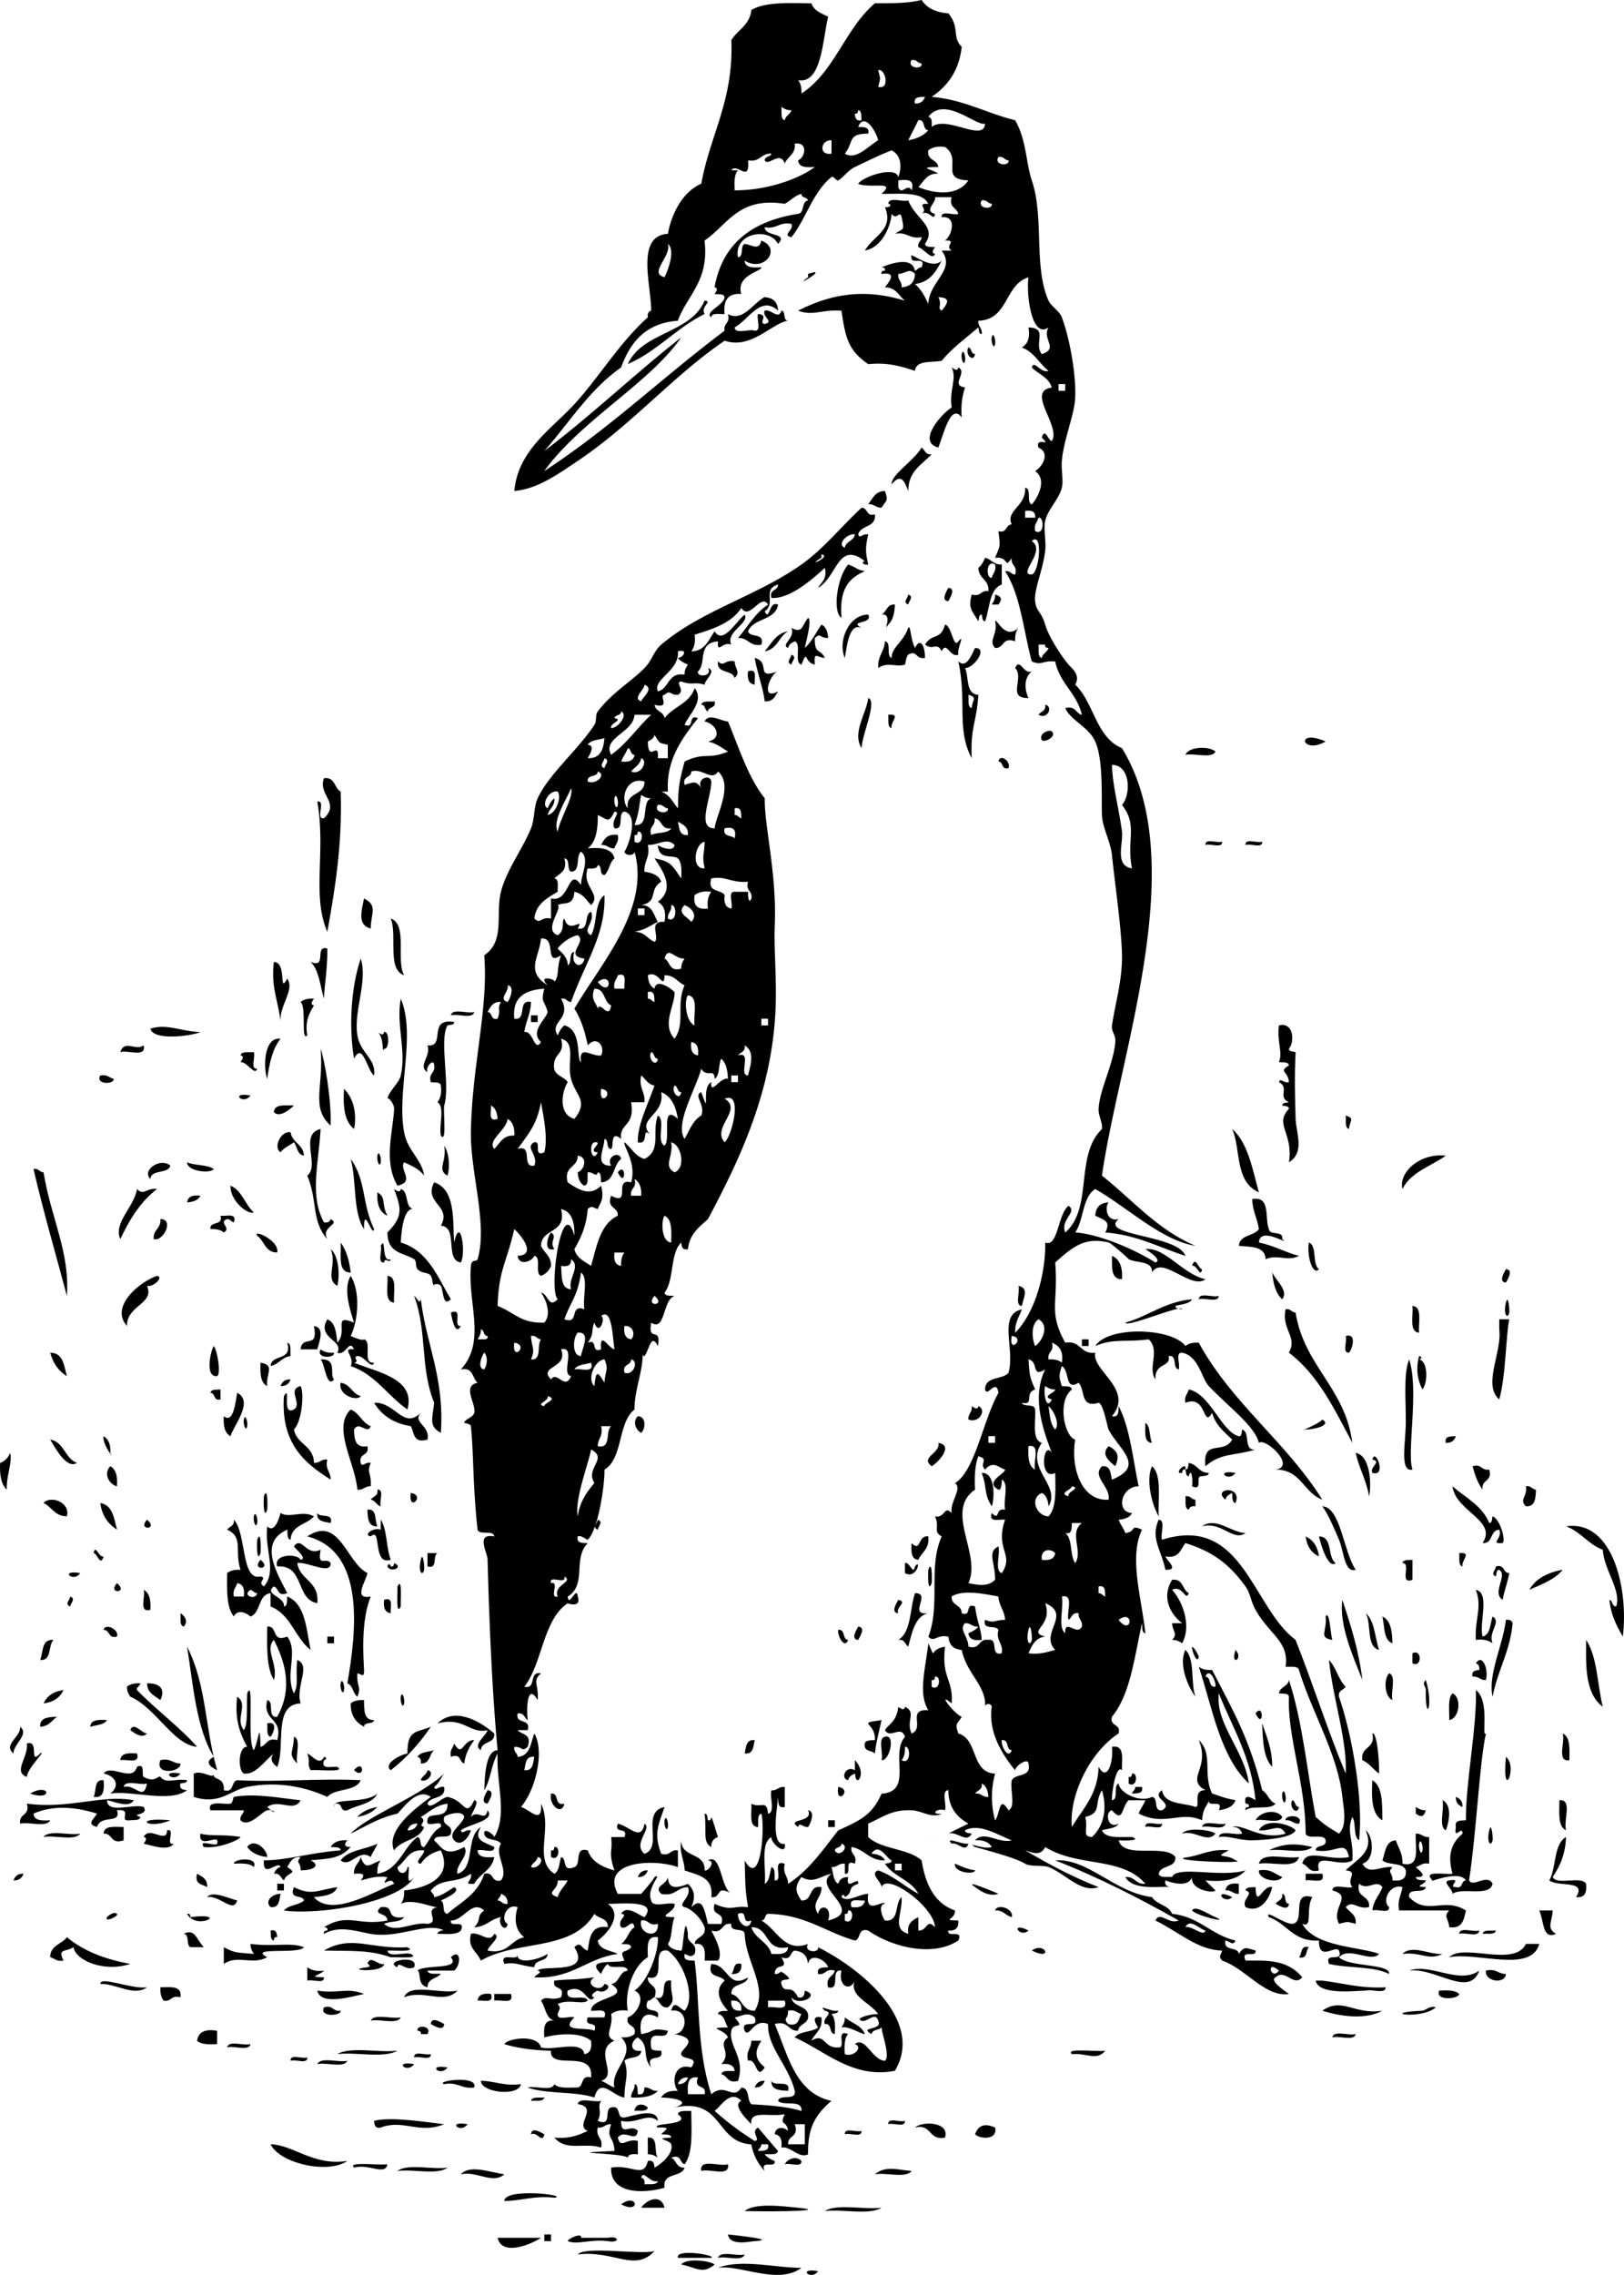 <svg xmlns="http://www.w3.org/2000/svg" viewBox="0 0 266.752 373.555"><path d="M162.9 55.392c.209-1.044.697.352.549 1.099-.21 1.041-.7-.353-.55-1.099zM159.06 57.037c.596.136.371 1.091 1.097 1.097-.24 1.517-1.72.028-1.1-1.097zM157.97 58.134c.208-1.044.697.35.548 1.097-.21 1.043-.7-.351-.55-1.097zM156.32 60.327c.488.337.979.663 1.097 0 1.606.855-1.437 2.955 1.097 3.291-.461 1.365-.718 2.938-.548 4.936-1.815-2.535-3.038 3.012-3.84 4.938-3.608-.951.608-5.641 2.194-6.581-.45-2.95.92-4.688 0-6.584zM145.35 80.619c.609 1.722.258 1.447-.549 2.74-.982.07-1.156-.671-2.193-.548.71-.938 1.13-2.155 2.74-2.192zM139.32 92.685c1.791.698 1.164.79 2.742 1.099-2.744 1.189-4.22 3.022-3.838 7.678-1.55-.96-.7-6.778 1.1-8.775zM155.77 96.524c1.362.083.16 1.857 0 2.193-1.36-.082-.16-1.857 0-2.193zM149.19 97.621c.978.4.08.997 0 1.646-.97-.402-.08-.998 0-1.646zM163.45 97.621c1.141.307 1.162.854.549 1.646h-1.098c.29-.442.58-.892.55-1.646zM163.45 102.01c.367-.489 1.564 3.153 3.84 1.097-.428.488-.59 1.238-.549 2.194-2.221-.758-1.734 1.19-3.291 1.097-1.21-1.21.54-2.24 0-4.39zM160.16 106.4c2.243.001-.274 3.392-1.646 3.291.68 1.516.064 4.321 2.191 4.39-.309 4.653-1.327 5.228-1.098 10.42-2.553-4.813-.74-9.119-2.192-15.904 1.36 1.28 2.15-1.09 2.75-2.2zm-.55 9.87c.068-1.373 1.048-1.717-.547-2.191.1.81-.19 2.02.55 2.19zM130 107.49c.977.4.079.997 0 1.645-.98-.4-.08-1 0-1.65zM123.96 108.04c2.789.693-.094 3.604 3.839 2.191-1.337.353-2.969 4.951 0 3.291-.477.805-.821 1.738-2.194 1.646-.23-2.13-1.07-4.08-1.65-7.13zM117.93 108.59c1.046 1.029.993-.326 2.742 0 .06 1.364 1.028 1.698 0 2.742-.37-1.45-3.04-.61-2.74-2.74zM166.74 109.69c.822-1.812 1.341 1.142 2.742.548-1.234.992-1.293 2.771-.549 4.39-3.65.04-.6-3.29-2.19-4.94zM122.87 110.23c1.65-.553.972 1.224 1.097 2.194-.97-.12-1.26-.94-1.1-2.19zM142.61 114.62c1.546.473-.973 5.821-1.098 8.227-1.6-2.54.83-5.74 1.1-8.23zM115.19 115.72c.17-.744 1.374-.455 2.194-.548.302 1.216-1.047.781-1.097 1.646-.59-.14-.37-1.1-1.09-1.1zM171.68 115.72c1.364.222.42 2.512-1.097 1.646.36-.56 1.26-.57 1.1-1.65zM145.9 117.36c2.238-.167.291 1.145.548 2.192-.75-.16-.46-1.37-.55-2.19zM171.13 120.66c.079-.213 1.16-.972 1.646-.55 1.08.94-2.43 2.61-1.65.55zM217.74 121.75c-3.9 2.27-5.1-2.2 0 0zM199.65 123.4c-.584 1.245-3.447.209-4.938.548.49-1.35 3.84-1.49 4.94-.55zM164 125.04c.223-1.366 2.126-.033 1.646 1.097-1.22.3-.79-1.05-1.65-1.1zM53.216 127.78c1.877-.231 1.648 1.643 2.742 2.192.28 8.689-.91 15.908-2.193 23.034-2.607-6.012-.19-13.166-1.646-21.389 1.527-.247-.43 2.987 1.097 2.742 2.717-2.53-1.049-3.87 0-6.57zM98.736 138.75c.501-.961 1.02-1.905 2.742-1.646.232 1.146-.376 1.452-.548 2.193-.984.08-1.157-.66-2.194-.54zM198 138.75c-.093-1.189 1.945-.249 2.742-.548.1 1.19-1.94.25-2.74.55zM204.58 138.75c-.093-1.189 1.945-.249 2.742-.548.1 1.19-1.94.25-2.74.55zM59.797 147.53c2.318 1.166 1.112 2.399 1.097 4.938-2.246-.57-1.498-2.91-1.097-4.94zM64.185 150.82c2.841.998.807 6.871 2.194 9.324-2.864-.97-1.087-6.59-2.194-9.32zM53.765 155.75c.045 3.366-.525 6.396-.549 8.227-.647-2.095-.798-4.686-2.193-6.031 2.815 1.17.497-2.79 2.742-2.2zM44.99 157.95c2.229.09.711 5.452 2.193 2.74 1.301 1.874-1.371 4.46-1.097 7.129-.31-3.29-1.64-5.71-1.096-9.87zM51.571 163.98c-.337.488-.663.981 0 1.099-.722 1.289-1.529 2.492-1.097 4.936-1.109 1.073-.083-4.643-1.097-5.482.488-.44 1.238-.6 2.194-.56zM74.056 166.72c.236-1.227 2.703-.222 3.839-.549-.236 1.23-2.703.23-3.839.55zM87.219 166.72h1.097v1.097h-1.097v-1.1zM32.924 169.46c-1.391.637-7.714 1.516-8.226-.549 2.754-.89 4.995.47 8.226.55zM46.086 170.56c-1.318 1.607-1.832 4.021-2.194 6.581-.583-1.33-.743-6.94 2.194-6.58zM23.601 171.66c.44 2.085-2.593.696-3.839 1.097.729-2.14 2.45-.12 3.839-1.1zM52.667 172.21c.631 1.768 1.787 8.214 1.646 12.614-3.32-2.95-1.109-6.35-1.646-12.61zM16.471 176.6c1.146-.23 1.452.376 2.194.548.175.96-3.073.97-2.194-.55zM56.506 178.79c1.644 1.559 2.132 4.319 1.646 6.581-1.556-1.19-1.844-3.64-1.646-6.58zM41.15 179.88c-1.204 1.68-3.512-.63 0 0zM48.28 181.53c-.826.776-2.366 2.028-3.291 1.097.062-1.4 1.837-1.09 3.291-1.1zM221.04 183.18c1.595.477.615.821.548 2.194-.75-.17-.46-1.37-.55-2.19zM202.39 185.37c2.611 2.322 3.321 6.551 4.387 10.42-4.04-1.81-2.91-7.13-4.39-10.42zM73.508 193.05c-1.834-.979-.047-2.396-.548-4.938.904 1.4.925 3.68.548 4.94zM61.991 189.76c.209-1.044.698.35.549 1.097-.209 1.04-.699-.36-.549-1.1zM237.49 189.76c-2.449 1.756-5.741 2.668-7.131 5.484-.67-2.69 2.8-5.96 7.13-5.48zM27.988 191.4c-.391 1.438-3.131.525-3.291 2.193-1.459-1.43 1.605-3.6 3.291-2.19zM30.73 190.85c1.254.573 3.308.35 4.387 1.099-.481.8-4.407.42-4.387-1.1zM5.502 191.95c.886-.154.944.519 1.646.549 1.271 7.652 4.34 13.08 3.839 20.292-1.489-5.67-3.835-13.67-5.485-20.84zM101.48 192.5c1.42-1.89 1.32 2.82 0 0zM22.504 195.24c1.146 1.193 1.565-.274 3.291 0-2.697 2.056-4.516 4.987-6.033 8.227-1.2-2.68 2.33-5.34 2.742-8.23zM61.991 195.79c1.502.829.601 1.881 1.646 3.84-1.276-.55-1.769-1.89-1.646-3.84zM32.924 196.34c-.36.736-1.172 1.021-2.193 1.097.131-.97.943-1.26 2.193-1.1zM36.215 199.63c.972.125 2.746-.554 2.193 1.097-.444-.104-.546-.551-1.097-.549-1.537.538.796 1.463-.548 2.193-.488-.428-1.239-.589-2.194-.55-.162-1.44 2.128-.43 1.646-2.19zM26.343 200.18c2.324-.024.496 3.741-1.097 3.291-.143-1.61 1.24-1.69 1.097-3.29zM90.509 202.37c1.177.821-.393 1.342.548 2.74-1.975.53-.972-2.36-.548-2.74zM55.958 204.02c.917 1.276 1.433 2.955 1.646 4.938-2.204 0-1.525-2.87-1.646-4.94zM54.313 205.11c1.454 1.161 1.476 4.601 1.097 6.033-2.069-1.16-.016-3.51-1.097-6.03zM182.65 206.21c1.275.552 1.771 1.888 1.646 3.839-1.88.04-1.63-2.03-1.65-3.84zM247.36 208.4c1.363.082.16 1.857 0 2.193-1.36-.07-.16-1.85 0-2.19zM208.97 208.95c.629 1.342 2.742 3.015 1.646 4.387-1.08-.93-1.47-2.55-1.65-4.39zM63.636 209.5c1.706.122.927 2.729 1.097 4.388-1.706-.12-.927-2.73-1.097-4.39zM167.29 211.15c1.809.316.786 2.071.548 3.29-1.21-.07-.24-2.33-.55-3.29zM68.023 212.79c.512.311.831 1.522 1.097.548.908 7.501 3.915 12.903 3.291 21.938-2.041-1.072-1.373-2.362-1.097-4.936-2.34-5.76-1.111-11.7-3.291-17.55zM196.9 213.34c.068-1.211 2.326-.232 3.289-.548-.06 1.21-2.32.23-3.29.55zM247.36 213.89c.355-1.547.637 1.263.549 1.646-.25 1.1-1.03.44-.55-1.65zM232 214.44c1.706.123.928 2.73 1.098 4.39-1.7-.13-.92-2.74-1.1-4.39zM211.16 214.98c.886-.152.944.521 1.646.551 1.42 8.816 8.151 12.321 9.323 21.389-2.914-5.496-5.629-11.19-10.42-14.808 1.48-2.63-1.23-3.7-.55-7.13zM74.056 215.53c2.159-.881.191 2.366 1.646 2.191-.94 1.78-1.489-1.37-1.646-2.19zM246.26 216.63h1.646c-.567 2.679-.557 9.324-1.646 13.162-2.781-2.381.502-7.798 0-11.519v-1.64zM51.571 217.73c1.875.292.839 2.645.548 3.839h-2.742c.279-2.54 2.963.16 2.194-3.84zM221.04 219.37c1.977-.525.972 2.367.548 2.742-1.19.1-.25-1.94-.55-2.74zM177.71 221.02v-1.098h1.098v1.098h-1.1zM35.118 221.02c.639.86 1.186 4.614.548 4.938-2.093.25-1.039-4.29-.548-4.94zM52.667 221.57c.488.428 1.239.592 2.194.551.175.96-3.072.97-2.194-.55zM8.245 222.12c2.178.016 2.253 2.135 2.742 3.839-1.383-.82-2.267-2.13-2.742-3.84zM52.667 223.21c2.849-.117 1.376 2.455 2.194 3.291-1.213 1.53-1.482-2.5-2.194-3.29zM231.46 223.21c1.678 5.096-.439 15.312.549 18.099-2.143.459-1.125-4.256-1.098-7.679.03-3.71-.41-8.07.55-10.42zM42.796 223.76c2.471.398.851 1.709 1.097 3.839-1.117-.53-1.185-2.11-1.097-3.84zM47.731 226.5c-.239.674-.702 1.126-1.645 1.097.24-.68.702-1.13 1.645-1.1zM55.958 227.05c1.609.219 1.857 1.8 3.291 2.194-.621.94-3.793-.19-3.291-2.19zM34.569 228.7c.088-.643 1-.463 1.646-.549v1.646c-1.216.29-.781-1.05-1.646-1.1zM195.26 228.15c3.573.736 5.347 6.966 8.228 7.681.498.123.453-.782.549-1.1 1.402.426.122 3.535 2.193 3.291-3.625 1.082-5.637.502-8.228 2.742-.521-4.631 3.008-1.809 4.388-4.388-1.297-1.265-2.754-2.365-3.291-4.389-1.561 2.713-.824-3.068-4.388-1.646-.23-1.13.38-1.44.55-2.18zM38.957 228.7c2.799 1.402-.611 5.425-1.097 7.132-.958-.507-1.21-1.717-1.097-3.291 1.551 1.27 1.911-2.16 2.194-3.84zM61.442 230.34c3.516-.188 4.762 4.478 7.678 1.646-1.439 1.602 1.583 2.063 1.097 4.389-2.361.717-2.156-1.134-2.742-2.193-2.844-.46-4.798-1.79-6.033-3.85zM159.61 230.89c.488.338.98.663 1.098 0 1.467.638.05 2.911-1.645 2.194-.07-.98.67-1.15.55-2.19zM57.604 231.44c1.443.567 1.847 2.175 3.291 2.742-.499 1.5-1.922-.974-2.742.548.039 1.607.199 3.093 2.194 2.742.408 1.688-1.505 1.055-1.097 2.742.24.812.702-.216 1.646 0-.72 1.702.148 1.563 0 3.84-.984-.07-1.157.671-2.194.548-.369-4.46-4.191-10.19-1.098-13.16zM40.054 233.08c.208-1.044.698.35.548 1.097-.209 1.04-.698-.35-.548-1.1zM104.77 232.54c1.396.056 1.296 2.044.548 2.74-.96-.5-1.42-1.92-.55-2.74zM188.13 233.63c.908.555.596 2.329 1.098 3.291-1.4-.06-1.09-1.84-1.1-3.29zM239.13 235.83c-.238.675-.701 1.126-1.645 1.097-.25-1.18.79-1.05 1.65-1.1zM8.245 236.37c2.312.43 2.394 3.091 4.387 3.839-1.649 1.08-3.498-2.33-4.387-3.84zM154.13 236.92c2.707.463-.258 3.405-1.097 3.839-1.97-1.48 1.49-2.13 1.1-3.84zM182.1 237.47c1.817.865 1.646 1.963 1.096 3.291-.87-.74-2.49-1.91-1.1-3.29zM222.68 238.57c2.504.404 2.604 5.573 2.192 7.129-.43-2.68-1.64-4.58-2.19-7.13zM18.116 240.76c.958.505 1.21 1.715 1.097 3.291-1.3-.3-2.275-2.12-1.097-3.29zM189.23 240.76c1.66 1.447.944 5.271 1.099 8.227-1.1-1.82-2.18-6.01-1.1-8.23zM241.88 240.76c1.551-.453 1.421.772 2.742.549.587 2.049-1.361 1.562-1.098 3.29-.78-1.05-1.27-2.38-1.64-3.84zM161.26 241.86c2.383-.114 2.047 4.55 1.646 5.484-1.37-2.14-.7-2.93-1.65-5.48zM202.94 241.86c-1.21 1.67-3.52-.64 0 0zM250.65 244.05c.886-.155.942.518 1.646.548-.063 1.399-.104 2.822-1.646 2.742-1.19-1.14.28-1.56 0-3.29zM61.991 244.6c1.189-.092.249 1.945.549 2.742-.721-.193-.863-.966-1.646-1.097.356-.55 1.261-.56 1.097-1.64zM43.344 245.7c.631-1.774.621 1.473.548 2.192-.631 1.78-.62-1.47-.548-2.19zM67.475 245.15c2.514.36-.44 3.32 0 0zM194.71 245.7c.886-.154.944.519 1.646.549v1.097c-.638-.089-.976.121-1.097.549-.74-.18-.45-1.38-.55-2.2zM7.148 246.79c1.165-1.308 4.462-.106 3.839 2.191-2.003 0-2.463-1.55-3.839-2.19zM16.471 246.79c2.035.341 2.255 2.498 2.742 4.387-1.442-.93-2.468-2.28-2.742-4.39zM217.2 247.34c3.002.113 3.476 7.487 5.483 10.42-1.867.58-1.943-3.051-2.742-4.936-.9-2.1-1.81-4.24-2.74-5.48zM60.346 247.89c1.664-.202 1.138 1.786 1.645 2.742-1.542.08-1.582-1.34-1.645-2.74zM41.699 248.99c.209-1.044.698.352.549 1.099-.209 1.04-.698-.35-.549-1.1zM52.119 248.44c.405.875 2.685-.125 2.194 1.646-1.049-.24-2.361-.2-2.194-1.65zM24.149 249.54c2.028 1.66-1.666 1.84 0 0zM98.188 249.54c.977.4.079.998 0 1.646-.977-.41-.08-1.01 0-1.65zM257.23 250.63c7.762-1.154 10.293 10.515 9.324 18.098-.994-1.748-1.969-3.517-2.193-6.03.596.136.371 1.09 1.097 1.097.933-2.592-2.009-6.025-2.192-9.323-2.41-.9-3.62-2.97-6.04-3.85zM60.346 258.31c-.122 1.13-2.51 4.442.548 3.839-1.602 4.013-1.224 9.497-1.097 12.065.024 1.402-.408.669-1.097.549-.148 2.273.72 2.137 0 3.839-.743-.537-.71-1.849-1.645-2.191 1.49-8.592 2.99-21.659-6.582-24.134 5.288-3.5 6.411 4.3 9.873 6.02zM42.248 252.83c.631-1.774.621 1.473.548 2.191-.632 1.77-.621-1.47-.548-2.19zM152.48 252.28c.242 2.071-1.082 2.575-1.646 3.842-1.197-.081-1.178-1.384-1.098-2.742 1.59 1.62.96-1.38 2.75-1.1zM214.46 252.28c1.243.588 1.992 1.664 2.192 3.291-1.25-.59-1.99-1.66-2.19-3.29zM216.65 252.28c2.343.035 1.318 3.437 2.742 4.39-1.18.96-2.37-2.73-2.74-4.39zM70.217 255.02h1.646c-.875.405.125 2.687-1.646 2.194v-2.19zM239.68 255.02c2.239-.166.293 1.146.549 2.194-.75-.17-.45-1.37-.55-2.19zM69.121 256.12c.357-1.549.636 1.263.548 1.645-.254 1.1-1.03.45-.548-1.64zM42.796 256.12c2.027 1.66-1.666 1.84 0 0zM230.36 256.67c.09-.645 1-.462 1.646-.548v3.29c-2.31.84-.09-2.84-1.65-2.74zM152.48 257.76c.631-1.774.621 1.473.549 2.194-.63 1.78-.62-1.47-.55-2.19zM256.68 257.76c-1.3 1.626-3.466 2.386-5.483 3.291 1.07-1.85 3-2.85 5.48-3.29zM13.181 258.31c-1.205 1.68-3.513-.63 0 0zM19.213 259.96c2.028 1.66-1.665 1.84 0 0zM65.281 260.5c.848-1.676.483 2.379.549 3.291-.848 1.68-.483-2.37-.549-3.29zM23.601 261.05c.958.505 1.21 1.715 1.097 3.291-1.982.52-.765-2.16-1.097-3.29zM242.42 261.05c2.389.537.489 5.36 1.098 7.678 1.328-.314 1.221-2.068 1.646-3.29 1.538.876-.771 2.471 0 4.389-.637-.46-1.471-.725-2.742-.55-.22-3.42 1.09-5.36-.01-8.23zM150.29 261.6c2.837-.023-1.297 3.74 2.193 3.29-1.955.413-2.578 2.572-3.291 5.484-.559-.356-.566-1.261-1.646-1.099 2.18-1.29 1.86-5.08 2.75-7.67zM11.535 262.15c.977.402.079.997 0 1.646-.976-.41-.079-1 0-1.65zM63.088 262.7c1.649-.555.972 1.222 1.097 2.191-.965-.13-1.25-.94-1.097-2.19zM147.55 262.7c1.643.358-.523 1.172 0 2.191-1.37-.08-.16-1.85 0-2.19zM220.49 262.7c1.359 4.124 2.697 8.271 3.291 13.16-1.5-3.79-3.88-9.06-3.29-13.16zM29.633 264.89c.886.539 1.262 1.464.548 2.194-.743-.16-.454-1.37-.548-2.19zM217.74 265.44c.648-1.14.794 2.818 1.097 3.839-2.36-.42-.8-1.36-1.1-3.84zM227.07 265.44c1.391.621 1.593 2.433 1.646 4.389-1.5-.52-1.26-2.77-1.65-4.39zM247.36 265.99c.638-.091.976.119 1.098.549-.427 4.69-2.479 7.758-3.291 12.063-.82-3.56 1.71-8.51 2.19-12.61zM17.02 267.63c.173-1.163 2.6-.119 2.194 1.097-1.497.4-1.105-1.09-2.194-1.1zM43.893 267.09c1.823-.178.595 2.695 3.291 1.645 1.901 2.522-.463 6.2 1.097 9.323.836-1.459.211-2.706.548-5.484 2.324.941-.324 4.229.548 7.132-4.602.149-2.432 7.072-3.839 10.42-.886-.538-1.262-1.463-.548-2.193-1.79 1.414-2.955 3.498-4.936 3.291-1.015-.524-.926-4.539.548-4.388-1.163-2.128-2.095-4.486-1.646-8.229 1.945 1.254-.424 3.61 1.097 5.484.671-.965.446-3.239.548-6.033 1.207-2.874-.094 8.103 1.097 9.323.828-1.633.968-5.205 1.097-.548 1.046-.233.992-1.567 2.742-1.099 1.022-3.765-2.492-2.99-1.646-6.581 1.235.229-.082 3.009 1.646 2.742 2.7-4.806 1.152-9.292-.548-12.614-1.582 1.618.77 3.956 0 6.581-1.253-2.04-1.126-5.45-1.096-8.77zM140.96 267.09c1.364.082.16 1.854 0 2.191-1.36-.08-.15-1.86 0-2.19zM137.67 267.63c1.265-.168.609 1.585 1.646 1.646-.61 1.6-1.78-.7-1.65-1.65zM53.765 268.73h1.097v1.099h-1.097v-1.1zM8.793 269.28c-.939.891-.212 3.444-2.194 3.29.536-1.29.177-3.48 2.194-3.29zM260.52 269.28c1.854 2.716 1.842 7.302 2.742 10.971-3.17-2.33-2.7-7.69-2.74-10.97zM30.73 270.38c3.235 6.382 2.892 13.226 4.936 20.292-1.354-.642-2.022-1.436-.548-2.193-2.864-4.64-3.369-11.63-4.388-18.1zM194.71 270.92c1.613 1.494.827 5.389 1.646 7.678-1.26-1.65-2.8-5.38-1.65-7.68zM232 271.47c1.6-.806 1.6 2.452 0 1.646v-1.65zM242.42 273.12c1.086-1.747 2.133 1.104 1.646 2.74-.984.069-1.157-.671-2.194-.549-.201-.933.429-1.034 1.099-1.097.08-.63-.13-.97-.56-1.09zM228.17 274.76c1.235.408.214 3.076.548 4.388-1.26-.46-1.51-3.37-.55-4.39zM55.958 276.41c.209-1.044.698.35.548 1.097-.208 1.04-.697-.35-.548-1.1zM234.2 275.86c1.336 4.405-.116 7.223 0 1.646.01-.71-.72-.88 0-1.65zM32.375 286.83c-3.904-.308-6.748-6.41-10.968-8.229-.291-.439-.572-.891-.549-1.646.488-.427 1.239-.59 2.194-.548.115.234-.824.805-.548 1.097 2.652 2.81 7.075 6.14 9.871 9.33zM24.149 276.41c2.289-.062 2.988 1.07 2.194 2.74-.94-.7-2.156-1.13-2.194-2.74zM10.438 277.51c-.585 1.243-1.664 1.992-3.291 2.193.586-1.24 1.664-1.99 3.291-2.19zM65.83 278.6c.208-1.044.698.353.548 1.099-.209 1.04-.697-.35-.548-1.1zM238.59 278.05c1.461.576 1.246 4.072-.549 4.388.06-1.58-.3-3.59.55-4.39zM59.797 279.15c.011 1.636-.051 3.343 1.645 3.29-.124.79-1.637.191-1.645 1.099-1.312-.698-2.233-1.789-2.194-3.839.488-.43 1.239-.59 2.194-.55zM206.23 281.34c1.42-1.88 1.32 2.83 0 0zM81.186 284.64c.145 1.791-2.128 1.163-2.194 2.742-1.487-.825.873-2.365 1.097-3.29-2.898.707-3.913-2.274-8.226-1.097 2.792-2.78 6.974-.41 9.323 1.65zM9.341 281.89c-.822.642-1.341 1.583-2.742 1.646-.079-1.54 1.343-1.58 2.742-1.65zM17.568 282.44c-.464.815-1.766.794-2.742 1.099.08-1.2 1.382-1.18 2.742-1.1zM144.8 282.44c-.387 1.809-.881 3.509-1.097 5.484-.442-.472-1.502-.326-1.646-1.097-.256-1.171.783-1.045 1.646-1.099.17-3-3.21-2.7 1.1-3.28z"/><path d="M43.893 282.99c1.915-.491.937 1.786.548 2.191-.744-.17-.455-1.37-.548-2.19zM207.32 282.99c.73 2.191 1.662 4.187 1.646 7.129-1.45-1.48-1.54-4.31-1.65-7.13zM3.309 283.54c1.569 1.253-1.142 2.844-1.097 4.388-1.783-1.47 1.261-2.73 1.097-4.39zM225.42 284.64c.708-.314 1.173 4.291 1.097 6.582-.973-.673-1.59-1.702-2.742-2.194-.35-2.37 2.24-1.78 1.64-4.39zM256.68 284.64c1.269.561 1.135 2.522 1.099 4.388-2.16.33-.64-3.02-1.1-4.39zM48.28 285.18c1.237.408.214 3.076.548 4.388-1.638-1.61-.578-1.86-.548-4.39zM145.35 285.18c1.814-.535.793 4.037-.549 3.839.33-1.13-.67-3.6.55-3.84zM77.896 285.73c-.772 1.058-1.45 2.206-1.646 3.839-.861-.234-.469-1.726-2.194-1.097-.232-1.146.376-1.452.549-2.192 1.391 2.46 1.322-.59 3.291-.55zM123.96 285.73c-.231 1.051-.199 2.36-1.646 2.193.24-1.04.21-2.35 1.65-2.19zM71.314 287.38c-.819.644-.646 2.279-2.194 2.192.089-.638-.121-.976-.548-1.097.465-.81 1.766-.79 2.742-1.09zM22.504 287.93c.563 1.843-1.706.854-2.742 1.097.08-1.21 1.382-1.19 2.742-1.1zM247.36 288.48c2.06 1.67-.71 7.64 0 0zM26.343 289.02c1.676-.396 1.999.562 3.291.551.192 1.43-4.308 2.01-3.291-.55zM140.42 289.02c.782.731 1.45 2.439.548 3.291-.532-.016-.426-.672-.548-1.097-.488.242-.98.481-1.098 1.097-1.363-.222-.418-2.512 1.098-1.646v-1.64zM58.152 290.67c1.662-2.03 1.848 1.66 0 0zM70.217 290.67c1.366.223.033 2.126-1.097 1.646.194-.73.966-.87 1.097-1.65z"/><path d="M29.633 291.22c-1.204 1.67-3.512-.64 0 0zM185.94 291.22c1.064-.218.801 2.498-.549 1.645v-1.097c.46.11.51-.21.55-.54zM15.374 295.06c.507-.956-.019-2.944 1.646-2.742.107 1.56.068 2.99-1.646 2.74zM225.42 292.31c1.728 1.018 1.608 3.875 1.646 6.581-1.77-.97-1.81-3.67-1.65-6.58zM137.67 293.41c2.52.37-.44 3.32 0 0zM186.48 293.41h1.099c.256 1.17-.784 1.045-1.646 1.097.11-.45.55-.55.55-1.1zM4.954 294.51c3.199-1.88 3.868 1.32 0 0zM80.089 293.96c1.364.082.161 1.854 0 2.191-1.364-.08-.16-1.85 0-2.19zM210.62 294.51c.208-1.044.697.351.548 1.097-.21 1.04-.7-.36-.55-1.1zM90.509 294.51c1.442-.162.432 2.128 2.194 1.646-.418 2.04-2.599.29-2.194-1.65zM21.956 295.6c-.753 1.414-3.36.122-4.388 0 .067 2.312 4.208.545 6.033 1.1.978 1.475-2.416 1.06-.548 1.645-.088.645-1 .463-1.645.549-2.184.297.591-1.94-2.194-1.646.742 2.374-2.615.606-3.291 2.742-1.835-.495-.479-1.229 0-2.193-4.019-1.263-7.514-1.281-10.42 0 .081 1.199 1.382 1.178 2.742 1.097-.583 1.244-3.447.209-4.936.549-.265-1.728 1.684-1.24 1.097-3.29 6.88.96 12.365-1.53 17.55-.55zM239.13 295.06c.676.239 1.127.702 1.098 1.646-.67-.25-1.13-.71-1.1-1.65zM212.26 295.6c.596.138.372 1.091 1.098 1.1-.24 1.52-1.73.03-1.1-1.1zM236.94 295.6c1.58.726 1.127 3.479.549 4.938-1.25-.58-.21-3.45-.55-4.94zM256.14 295.6c2.225-.212.604 3.418 1.098 4.938-1.41-.61-1.08-2.94-1.1-4.94zM232.55 296.7c.441.29.892.57 1.646.548-.308 1.14-.855 1.162-1.646.549v-1.1zM132.74 297.25c1.285.141.316 2.409 0 2.742-.938.113-1.42-.937-1.645 0-2.12-1.45 2.62-.61 1.64-2.74zM210.62 298.35c-.409 1.237-3.076.215-4.389.549.83-1.58 3.55-1.86 4.39-.55zM109.16 298.9c.209-1.044.698.352.549 1.099-.21 1.04-.7-.36-.55-1.1zM211.16 298.9c-.175-.968 3.071-.979 2.194.549-.98.06-1.15-.68-2.19-.55zM27.988 298.9c-3.927 1.63-6.296-.62 0 0zM136.03 298.9h1.098v1.099h-1.098v-1.1zM188.13 299.99c-.092-1.189 1.945-.248 2.742-.55.09 1.19-1.94.25-2.74.55zM197.45 299.99c.235-1.229 2.703-.224 3.839-.55-.23 1.23-2.7.23-3.84.55z"/><path d="M202.39 299.99c1.744-.632 4.645 2.29 8.774 1.097-1.035-1.833-2.215-.347-4.388-.548 1.149-2.194 5.347-.914 6.033 0-.604 1.412-5.887 1.618-7.131 1.646-2.14.046-3.773-.812-5.484-.549.236-1.227 2.703-.223 3.84-.549-.23-.68-.7-1.13-1.64-1.1zM20.31 299.99v2.192c-2.22.758-1.734-1.188-3.291-1.098.062-1.39 1.837-1.08 3.291-1.09zM244.62 300.54c.357-1.547.637 1.263.549 1.646-.26 1.1-1.03.44-.55-1.65zM27.44 300.54c1.489-.395-.393 2.586 1.097 2.191-.868 1.358-3.837.226-4.936 0 .337-.486.663-.979 0-1.097.953-1.91 3.808 1.25 3.839-1.09zM194.16 301.09c.76-1.076 4.654-.669 5.484 0-1.36 1.68-3.32-.66-5.48 0zM7.148 301.64c.938-1.255 4.186-.201 6.033-.549-.939 1.25-4.187.2-6.033.55zM32.924 301.09c1.799.475 3.755.062 6.582.549-.024.37-3.487 1.979-6.033 1.646-.964-1.388 2.028.002 2.193-.551.573-1.92-3.169 1.13-2.742-1.65zM111.9 302.19c-.03 2.954 3.982 1.868 3.839 4.938.665.168 1.891-1.585.548-1.646 2.212-1.276 2.042 4.523 3.839 5.484-.441-.29-.89-.572-1.645-.549-.558.354-.567 1.262-1.646 1.098.411-3.336-2.24-3.61-4.387-4.388-.02-1.8-.92-2.73-.54-4.93zM40.602 303.28c1.081-1.571 3.281.332 3.291 1.645-1.489-.15-2.585-.7-3.291-1.64zM55.958 305.48c1.212-1.713 4.071-1.777 6.033-2.742-.285.812-.812 1.384-1.097 2.193-1.99-1.46-3.299 1.84-4.936.55zM215.55 303.28c-1.298 1.261-4.923.194-7.13.548 2.3-1.11 4.23-1.22 7.13-.55zM91.058 303.28c1.064-.22.801 2.496-.548 1.645v-1.097c.466.11.517-.2.548-.54zM213.36 304.93c-.508 2.054-4.404.715-6.582 1.098.5-2.06 4.4-.72 6.58-1.1zM38.408 306.02c.009-.838 4.064-1.203 3.291.55-.648-.63-1.939-.62-3.291-.55zM106.41 307.12c-.24.675-.702 1.126-1.646 1.097.25-.68.71-1.13 1.65-1.1zM206.78 307.12c1.969-.323 2.651.638 3.84 1.097-.66 1.14-4.02.4-3.84-1.1zM3.857 307.67c-.24.675-.702 1.127-1.646 1.098.24-.68.703-1.13 1.646-1.1zM32.375 307.67c.803.478 1.738.821 1.646 2.192-.801-.48-2.124-.43-1.646-2.19zM214.46 307.67h2.742c.562 1.843-1.706.854-2.742 1.098v-1.1zM45.538 309.32h1.097v1.099h-1.097v-1.1zM203.48 309.32v1.646c-.982.067-1.156-.671-2.193-.549.13-.97.95-1.26 2.19-1.1zM204.58 310.41c.089-.645 1-.462 1.646-.55.141 3.715 1.117-.384 2.742 0-.507 2.234-2.207 4.323-4.39 3.29-.71-1.36 1.61-2.27 0-2.74zM34.021 311.51c.829-1.146 3.701.284 4.936.548-.655 2.2-2.804-.89-4.936-.55zM46.086 310.96c-.231 1.049-.199 2.358-1.646 2.191-.99-.94.169-2.15 1.646-2.19zM210.62 310.96c.789.124.189 1.637 1.097 1.646-.083 1.364-1.856.16-2.194 0 .35-.56 1.25-.57 1.09-1.65zM163.45 313.7c.398-1.228 3.128-.268 2.742 1.097-1.04-.24-1.37-1.18-2.74-1.1zM252.84 313.7h2.194c-.062 1.843-1.097 2.899.548 3.839-2.25 1.01-1.96-2.06-2.74-3.84zM17.568 314.8c.081-.15 1.18-1.014 1.646-.548.378.38-2.164 1.51-1.646.55zM30.73 314.25c.466-.104.517.214.548.548 6.655-.83.937 2.3-.548-.55zM30.182 317.54c1.837-.964 2.07.919 3.291 2.191h-2.194c-.76-.33-.083-2.11-1.097-2.19zM44.441 316.99c.933-.202 1.035.428 1.097 1.097-.467-.104-.518.214-.548.548-.643-.09-.463-1-.549-1.65zM239.68 317.54c.068-1.211 2.326-.232 3.291-.548-.07 1.21-2.32.24-3.29.55zM243.52 317.54c.17-.744 1.373-.455 2.194-.548-.16.75-1.37.46-2.19.55zM10.987 318.09c2.69 2.246 6.237 3.635 10.42 4.387-4.25 1.436-9.022-.55-9.324-2.742-1.299.826-2.693.164-1.645 2.194-1.146.232-1.452-.376-2.194-.549-.001-2.01 1.921-2.1 2.743-3.29zM66.927 319.74c1.677.851-2.379.483-3.291.551.236 1.227 2.703.223 3.839.549 1.677.848-2.378.48-3.291.548-3.474-1.187-5.826-1.017-10.969-1.097 4.535-2.65 7.62-.19 13.712-.55zM41.15 319.19c3.775.521 6.644-.317 8.775.548-.787 1.241-9.363-.133-6.033 1.646-2.511 1.354-4.833-.474-7.129 1.097v-2.742c1.864.955 1.943.854 4.936 1.1-.29-.46-.572-.91-.549-1.66zM252.84 319.19c-1.342 4.859-10.144 1.282-14.808 2.193 2.394-2.377 10.702 1.735 12.614-2.193h2.2zM169.48 320.28c2.23-1.56 3.57 1.8 0 0zM215 319.74c-.585.514-.17 2.023-1.645 1.646.58-.52.17-2.03 1.64-1.65zM74.056 321.38c1.64-1.568 1.728 1.271.549 2.194h-4.388c.17.742 1.373.453 2.194.548-.668.795-2.19.733-2.194 2.192-1.785-.383-.985-2.497-1.645-2.74 1.144-1.07 7.227-.05 5.484-2.19zM60.346 322.48c.464-1.605 1.766.328 2.742 0-.116 1.571-6.934.986-2.742.549.622-.11.304-.55 0-.55z"/><path d="M68.023 323.03c-1.36.712-2.661-1.224-2.742 0-2.524-1.05 3.684-2.19 2.742 0zM121.77 322.48c.099 1.197-.449 1.745-1.646 1.646.59-.52.18-2.03 1.65-1.65zM50.474 323.03c.637.46 1.471.726 2.742.551-.648.784-2.909 1.039 0 1.097.093 1.188-1.945.248-2.742.548v-2.2zM244.07 323.58c1.677-.396 1.998.561 3.291.548-.13 1.75-3.56 1.25-3.29-.55zM216.1 325.22h1.099c3.418.421 6.353 1.326 10.42 1.098-.068 1.211-2.326.232-3.291.55-1.26-.05-7.7.89-8.23-1.65zM26.343 326.32c1.667-.021 3.61-.317 3.291 1.646-1.55-.453-1.42.771-2.742.549-.427-.5-.59-1.25-.549-2.2zM52.119 326.86c3.315.552 4.92-.562 7.678.549-2.243.48-7.146 1.95-7.678-.55zM75.153 326.86c-2.249 2.361-5.493-.233-8.775 1.097.869-2.42 6.116-.46 8.775-1.1zM236.39 326.86c1.354-.072 2.645-.083 3.291.549-.01.84-4.06 1.21-3.29-.55zM80.638 327.41c.553 1.647-1.222.972-2.194 1.097.132-.97.943-1.25 2.194-1.1zM81.186 327.41h2.742c.563 1.843-1.706.854-2.742 1.097v-1.1zM227.07 330.16c-2.582 1.438-6.58 1.058-9.871 0 3.26-2.3 5.28.73 9.87 0zM53.216 329.61c1.55-.453 1.421.773 2.742.551.096.89-3.588 1.1-2.742-.55zM235.84 329.61c-2.409 2.11-9.709.881-2.194.551.51-.03 1.23-.9 2.19-.55zM60.894 331.8c.583-1.245 3.447-.209 4.936-.549-.583 1.25-3.448.21-4.936.55zM70.766 332.35c.083-1.364 1.857-.16 2.194 0-.083 1.36-1.857.16-2.194 0zM68.572 333.45c-.218-1.062 2.498-.801 1.645.551H69.12c.101-.47-.213-.52-.548-.55zM35.666 333.45v2.194c-1.352.072-2.642.083-3.291-.549.198-1.45 1.318-1.97 3.291-1.64zM218.84 334.54c.236-1.229 2.703-.225 3.841-.549-.24 1.23-2.7.23-3.84.55zM123.42 335.09h1.646c-1.444 2.084-.744 3.312.548 4.388-1.458 2.287-1.253-1.606-2.742-1.097-.41-1.67.55-2 .54-3.29zM37.312 336.19c.236-1.226 2.703-.222 3.839-.548-.237 1.23-2.703.22-3.839.55zM55.41 337.28c2.204-1.271 6.756-.189 9.872-.55-2.204 1.28-6.757.2-9.872.55zM181.55 336.74c-1.508 1.729-2.868.349-5.483.55-1.2-1.06 4-.35 5.48-.55zM68.023 337.83c-.092-1.189 1.945-.248 2.742-.549.093 1.19-1.945.25-2.742.55zM47.731 338.38c-.092-1.189 1.945-.249 2.742-.549.093 1.19-1.944.25-2.742.55zM52.119 338.93c.583-1.244 3.447-.209 4.936-.548-.583 1.25-3.448.21-4.936.55zM68.023 338.93c-1.204 1.68-3.512-.63 0 0zM73.508 339.48c-1.204 1.67-3.513-.63 0 0zM77.896 342.77c-2.122.294-2.677-.979-4.936-.548-1.618-.5 5.643-1.57 4.936.55zM78.992 341.67c2.336.041 3.836.918 6.581.549-.412 2.12-6.633 1.37-6.581-.55zM125.61 341.67c-.239.675-.702 1.126-1.645 1.097.24-.68.71-1.13 1.65-1.1zM126.71 341.67c.375 1.088 3.268-.342 2.742 1.646-1.4-.07-2.82-.11-2.74-1.65zM104.22 342.22c.643.089.462 1 .548 1.646.933.199 1.035-.431 1.097-1.1.984-.067 1.157.672 2.194.549-.877.951-2.468 1.188-4.387 1.099-.07-.99.67-1.16.55-2.2zM87.219 344.96c.17-.744 1.373-.455 2.194-.549-.17.75-1.373.46-2.194.55zM94.897 345.51c.236-1.226 2.703-.222 3.839-.548-.729 1.158.271 1.621-.548 3.29 2.483 1.021.953-1.971 2.193-2.193 1.762-.48.752 1.81 2.194 1.646 1.095-.18 5.409-1.771 5.484.548-1.708-1.435-3.477.585-6.033 0-.04 2.729 1.613.357 2.742 1.646-.304 2.111-2.121-.422-3.291 1.099.465 1.957 1.351.064 3.291.549v2.191c-.778-.047-1.553-.091-1.646.551-1.087-.856-11.873-.685-2.193-1.099-.094-2.563-1.411-1.82-.549-4.388-.983-.069-1.156.671-2.193.549-.398 1.677.946 1.612.548 3.29-2.822-.917-5.71.695-7.678-1.646 2.439.245 3.998-.392 5.484-1.099-2.276-.88 1.921-3.88-1.634-4.39z"/><path d="M106.41 346.06c-.17.744-1.374.455-2.194.549.15-1.27 1.46-1.26 2.19-.55zM72.959 348.8c-4.143 1.69-6.677-.878-10.42.549-.933.201-1.035-.429-1.097-1.098 2.695-.71 8.153.15 11.517.55zM145.9 348.8c-.094-1.189 1.942-.249 2.74-.549.1 1.19-1.94.25-2.74.55zM76.798 348.8c-1.204 1.68-3.512-.63 0 0zM150.29 349.35c1.111-1.076 5.732-1.008 4.938 1.646-2.76.55-2.1-2.3-4.94-1.65zM163.45 349.35c.471 2.073-2.455 1.94-3.29 1.099.58-1.58 1.66-1.82 3.29-1.1zM87.219 350.45c.083-1.364 1.857-.16 2.194 0-.361 1.64-1.173-.53-2.194 0zM138.77 350.45c-.092-1.189 1.945-.249 2.742-.551.09 1.19-1.94.25-2.74.55zM106.41 351c1.845-.199.914 2.377 1.645 3.291-.441-.29-.89-.572-1.645-.551-.01-.92-.01-1.83-.01-2.74zM57.055 354.83c-3.199 2.23-11.172.375-12.614-2.742 3.812.12 7.052 3.62 12.614 2.74zM131.64 354.83c.092 1.188-1.945.249-2.742.549.5-.95 1.92-1.42 2.74-.55zM63.636 355.38c-.348 1.948-3.08-.161-5.484.549-1.192-1.05 4.01-.35 5.484-.55zM119.58 355.38c.335 2.163-3.011.646-4.388 1.097-.34-2.16 3.01-.64 4.39-1.1zM65.281 356.48c1.66-1.266 5.657-.191 8.227-.548-1.659 1.27-5.657.19-8.227.55zM82.831 357.03c-1.908 1.693-4.494-.602-7.129 0 1.42-1.64 4.691-.37 7.129 0zM149.74 356.48c-.939 1.255-4.187.201-6.033.549 1.75-1.46 3.55-.76 6.03-.55zM82.831 361.42c.029-2.261 10.85-.94 8.227-.549-3.289-.37-5.353.49-8.227.55zM109.16 362.51h-3.839c.84-1.29 3.25-2.38 3.84 0zM102.03 361.96c2.68-2.02 3.28 1.7 0 0zM122.32 363.06c1.628-1.385 6.174-.797 8.775-.548 5.05.49-2.65.69-8.78.55zM135.48 363.06c2.021-1.269 6.392-.188 9.324-.548-2.02 1.27-6.39.19-9.32.55zM89.413 366.9h1.097v1.099h-1.097v-1.1zM93.251 368c.149-.5 2.429-1.457 2.194-.549h4.387c1.983-.397 1.983.944 0 .549-2.856-.36-4.955.65-6.581 0zM119.58 366.9c1.294.148 8.311.867 4.388 1.099-.76.04-4.15.87-4.39-1.1zM81.734 367.45h7.13c-1.454 1-6.415 3.16-7.13 0zM107.51 369.64c-3.31 3.516-6.652-.191-12.614.548 1.19-1.42 10.264.08 12.614-.55zM111.35 370.74c-.509-1.586 6.417-.433 5.484 0h-5.48zM117.93 370.74c.409-1.237 3.076-.217 4.388-.551-.41 1.24-3.08.22-4.39.55zM111.9 371.84c.76-1.077 4.654-.669 5.484 0-2.01 1.72-3.19.4-5.48 0zM117.93 372.38c3.896-1.51 9.472.028 13.711 0-3.79 2.88-10.06-.56-13.71 0zM134.38 372.93c-1.2 1.68-3.51-.63 0 0z"/><path d="M125.61 48.81c1.396.067 2.127.798 2.194 2.194-2.879-2.587-4.831 1.537-7.13 2.742.068 1.211 2.327.231 3.291.548 1.189.093.248-1.945.548-2.742 1.911.162-.046 1.484 1.097 1.646 1.643-.361-.524-1.174 0-2.194.977-.328 2.278 1.605 2.742 0 .79.124.191 1.637 1.097 1.646-2.724.441-6.082 4.78-10.42 3.291-8.389 5.7-15.229 13.774-24.131 19.744-3.376 2.266-6.642 4.601-10.42 4.938.595-6.729 6.241-10.283 9.872-14.261 4.233-4.636 7.369-10.07 12.066-14.259-.089-.638.121-.976.548-1.097-.013-4.263-2.578-12.294 2.742-12.614.482-2.769 2.131-6.77 5.484-8.227 1.455-8.054 5.333-13.681 4.936-23.583 1.055-1.688 3.028-2.456 3.291-4.938C125.714.287 129.58.497 133.289.547c.399 1.246 1.65 1.64 2.742 2.194-.951 3.987-1.08 11.093-4.938 10.42.426.486.589 1.237.548 2.192 5.434-3.522 7.206-10.712 12.065-14.808 3.748-.021 5.363-.022 7.678-.548.861 1.333 2.334 2.054 4.389 2.192 1.936 2.359.562 3.93 2.193 5.484-.426 3.962-2.318 6.456-4.938 8.228 5.365.483 9.008 2.692 13.712 3.84 1.864 3.213 1.763 6.97 2.741 9.872 2.06 6.099.263 14.183 2.742 19.742.412.925 1.825 1.744 2.192 2.742 1.362 3.699 2.349 9.536 2.194 13.162-.125 2.92-1.889 6.843-2.194 10.42-.134 1.565.294 3.147 0 4.388-.449 1.897-2.306 3.562-2.742 5.483-.286 1.264.194 3.403 0 4.938-.423 3.337-1.86 6.351-1.646 8.226.212 1.845.988 1.566 1.646 3.839.589 2.032 2.697 5.236 3.841 6.581.483.572 2.026 1.625 1.096 3.291 3.092 2.943 3.398 8.667 7.68 10.42 11.441 18.762-.378 49.938-3.29 70.199 5.013 3.945 9.062 8.854 15.354 11.518-5.549-.854-11.207-6.342-16.453-9.321-2.135 1.339-1.868 5.075-3.291 7.129 3.787.246 9.607 2.683 13.162 4.937 1.201-.371-1.039-1.822-1.646-2.192 3.174-.425 6.125 4.104 9.872 4.937-2.334 1.838-7.139-4.025-8.775-1.097.127-1.998-2.434-1.494-3.838-2.194.213.106-2.851-2.639-3.291-2.742-3.816-.896-5.736.547-8.773 3.291.549 6.781-1.182 8.017 1.646 13.162 2.616-.422 2.435 1.953 4.937 1.646-.646 2.902 6.43 6.034 2.742 10.42 1.172.257 1.045-.783 1.098-1.646 1.876 3.609 2.324 8.646 3.291 13.163-2.917-.005-3.807 4.271-1.098 4.387-.36.736-1.172 1.021-2.193 1.099.285.812.812 1.383 1.098 2.192 1.874-.225.696-1.479 2.742-.549-2.193 4.525-.072 11.137.548 17.002-.643-.089-.463-1-.548-1.646-1.256 5.509-1.885 11.644-4.938 15.354-.407 1.688 1.506 1.056 1.098 2.741-4.771 3.091-8.176 10.221-7.678 15.356 1.765-2.988 4.242-5.265 4.388-9.872 1.446 2.63 2.466-.965 2.192-3.29 2.188-.358 1.57 2.085 1.646 3.839-1.007-.991-1.711 3.841-1.646 4.936 1.141-.141.149-2.409 1.098-2.742.143 1.513 3.383 3.208 5.484 2.194 1.131.148.131 2.429 1.646 2.193 2.081-1.195-1.981-1.996 0-3.29.358 2.382 3.468 2.017 5.483 2.742.94.034-.598-2.817 1.646-2.742-3.383-1.896.856-3.496-1.097-8.229 2.429 2.278.599 5.537 2.191 8.774 1.314.389 1.618.659 3.84 1.097-.379 1.084-1.463 1.463-2.742 1.646.854-1.949-1.861-.331-1.646-1.646-.11.793-.993 1.228-1.097 3.291-3.615-1.614-6.062 1.071-10.42-1.097.283-.812.812-1.383 1.097-2.194h-2.741c-1.199 1.113-.865 3.869-2.742 1.646-1.211.223-.732 3.215 1.098 2.192-.465.814-1.766.793-2.741 1.099.604 1.402 2.944 1.074 4.937 1.097 1.773.632-1.474.621-2.193.549.861 3.159 7.55.494 9.322 2.741.07 1.897-2.411 1.244-2.74 2.742.169.745 1.373.455 2.191.549.758-1.954 7.992.139 12.065-1.097-1.28 1.461-3.513 1.972-6.581 1.646a50.092 50.092 0 001.646 1.646c-.424.562-4.205-.151-3.84-2.193-.578 1.648-2.985 1.075-4.389.549-.201.935.43 1.034 1.098 1.097-1.902-.235-6.316.698-7.679-1.646 1.605-.143 1.687 1.24 3.29 1.097-3.925-4.521-11.113-2.669-16.451-6.032-.705 1.422-1.804 1.057-3.291.55 3.813 2.219 7.719 4.347 12.064 6.031-2.932 1.019-5.275-2.11-8.229-3.291-.896-.355-2.955-.004-3.838-.548-1.431-.882-5.298-1.942-8.228-2.741-1.556-.97 1.407.485 2.741 0-.465-.812-1.379-1.181-2.741-1.098 1.549-1.688 3.784.57 6.032 0-2.139-.771-5.273-2.906-7.678-1.646.016.531.672.426 1.096.548-.829 1.659-2.406-.454-3.838 0 1.068-.575 2.188-1.102 3.291-1.646-1.864-1.062-3.256-2.595-3.291-5.482-1.211.066-.232 2.326-.549 3.29-1.302-.453-2.525.771-.55.549-1.594.86-3.271-.491-4.937-.549-3.234-.112-4.497 1.021-7.131 2.192v2.193c2.133 2.073 6.567 1.842 8.774 3.839.634 3.938 2.103 7.038 5.484 8.229.106 1.542-2.366 1.582.549 1.646.101 1.196-.449 1.744-1.646 1.646-.218 1.312 2.498-.307 1.646 1.645-4.384 2.875-11.208.908-14.808-1.645-1.762-.481-1.137 1.422-2.193 1.645-4.826-1.39-8.155-4.276-14.26-4.387-.596.135-.372 1.09-1.097 1.097 2.568 1.429 3.766 5.354 7.678 3.839-.853 1.352 1.863 1.612 1.646.548 7.482 3.76 17.43 12.317 12.614 20.292-6.87 1.344-11.45-3.248-16.453-5.481.765-1.063 2.838-.818 3.839-1.646-.335-.512-1.276-2.021.549-1.646.242 2.068-1.083 2.574-1.646 3.839 2.28-1.398 1.937 1.245 4.387 1.097 1.455.175-.513-3.071 1.646-2.191-.631.646-.621 1.938-.547 3.29 1.392.58 3.125-1.154 1.646-1.646 1.743-1.351 2.83 2.633 4.938 2.742.896-.755-.388-3.972-.551-5.484-.441.474-1.502.325-1.645 1.099-2.254-1.265 1.955-.524 1.097-2.193-.465-1.608-1.767.327-2.741 0-1.256-.427 1.709-1.152 2.741-1.098-1.286-1.869-4.854-2.971-3.839-5.484-.794 1.865-2.785.875-2.193-1.646-1.969-.322-.016 3.274-2.193 2.741-.469-1.75.863-1.694 1.098-2.741-1.55-.452-1.421.771-2.742.549-.256-1.17.784-1.044 1.646-1.099-.342-1.196-2.95-2.515-3.292-.549-.146-.76-.249-1.971-2.193-2.191-.861.233-.469 1.726-2.194 1.097 1.382 2.364-1.034.68-1.097 2.742 1.177.038.631-.791 1.645 0 2.013 1.569-.943.306-.548 1.646.557 1.892 1.511-.271 2.742 2.193.933.202 1.035-.429 1.097-1.098 2.786.8-1.087 2.629-2.193 1.098.245 1.583 2.359 1.297 2.742 2.742.26 1.723-1.476 1.447-1.645 2.74-1.702.059-1.565-1.726-3.839-1.097 2.219 5.093 3.33 11.295 9.323 12.614-2.772 2.366-3.927 4.587-3.839 8.772-1.51.774-2.877-1.415-4.387-1.097.153-1.25-.132-2.062-1.097-2.192.153-1.271 1.465-1.262 2.193-.55-.224-1.874-1.481-.694-.548-2.741-2.558.496-5.815-.76-5.484 1.646-.465-.556-3.288-3.126-1.645-3.839-1.797-1.938-3.389.967-4.388 1.646 2.49 2.207 4.397 3.539 6.582 4.938 1.151-.153-.795-1.465.548-2.193 1.113 1.264 2.177 2.575 3.291 3.839-.17.744-1.373.455-2.194.549.402.514.997.83 1.646 1.098.217 1.312-2.498-.305-1.646 1.646-1.375-1.521-1.938-3.007-2.194-4.388-5.937-.278-4.629-7.801-12.614-6.032 2.86-.93.208-1.624-2.194-1.646.466-.813 1.38-1.181 2.742-1.099-1.106-1.381-.634-4.692 2.194-3.839 1.431-1.921-1.463-1.161-1.646-2.192-.154-.872 3.417-2.456-1.097-3.29 2.254-.148 2.312-4.31-.548-3.84.496-1.836 1.227-.479 2.194 0 1.874-1.979.025-7.863-2.742-9.871-3.087-.527.088 5.207-3.291 4.388-.094 1.556 1.854 1.07 1.097 3.29 2.638.81.505-3.151 2.742-2.742-.209 2.571.963 3.119-.548 4.388-1.375.097-1.332-1.228-2.194-1.646-.444.104-.547.551-1.097.549-1.026 2.488 2.178.746 1.645 2.742-2.05-1.169-3.2-.021-2.742 2.742 2.468-.401 1.441-1.12 4.388-.55-.285 2.047-3.295-.813-2.742 2.741.088.645 1 .464 1.645.55.534 1.995-2.671.254-1.645 2.741-1.6-1.902-.14-3.484-2.194-4.936-1.139.551-1.503 2.425.548 2.192-.056 1.405-2.043.882-2.742 1.646.803 2.435-.004 3.219 0 6.032-1.922-.232-4.002-3.485-4.936 0-3.151-1.054-7.875-.534-10.968-1.646 1.311-.334 3.979.688 4.387-.548.707.756 2.382.543 3.839.548 1.057-.223.433-2.126 2.193-1.645.467-4.823-6.852-1.021-6.581-4.39-2.843-.081-5.451-.396-7.678-1.097.694-1.005 5.504-1.619 6.033.548 2.15.594 6.754-1.27 7.129 1.099.965-.134 1.25-.943 1.097-2.193-1.754-1.448-5.263-1.188-7.678-.548-.108-1.571-.068-2.993 1.645-2.742-1.426-.402-1.437-2.22-2.193-3.291.95-.936 1.437.087 3.291-.549.794-2.073-1.507-1.052-1.097-2.742 2.716-.308 2.526-.017 6.581-.548-1.833 1.114 1.041 2.661 1.646 1.097 1.518.235.028 1.727-1.097 1.098-.629.193-1.39.967-.549 1.098-1.16 1.477-1.558-2.427-4.387-1.098-.505 2.149 2.893.397 3.291 1.646-.938.716-3.09-.339-4.936.549.658.721.214.862 0 1.646-.092 1.188 1.945.249 2.742.549-2.601 2.555 2.019 1.514 3.291 2.192.678-1.773-1.774-.42-1.097-2.192h2.742c.553-1.649-1.222-.972-2.194-1.097-.01-2.309 6.805-2.038 3.291-4.39 1.459-.187 1.254-2.037 2.742-2.191-.23-1.232-2.91-.018-3.291-1.1-.512.402-.831.998-1.097 1.646-2.74-2.643 2.159-1.651 3.839-2.193-.927-2.04.117-1.075 1.097-2.193-.089-.644-1-.463-1.646-.549 1.005-.641 1.188-2.103 2.194-2.741-.361-1.644-1.172.523-2.194 0-.753-1.25 1.414-2.062 0-2.192.902-1.563 2.976.263 3.839.548 2.292-2.865-3.641-2.189-6.033-2.192 2.616 1.77-.111 4.959-1.645 6.031.265 1.563 2.082 1.574 3.291 2.194-5.148.702-7.534 4.166-13.711 3.839.311-.513 1.525-.831.548-1.097.826-1.036 8.934.807 6.033-3.841 1.119-1.103 1.076.242 2.194.55.317-2.062.478-4.275 3.291-3.839.085-1.55-1.55-1.375-2.194-2.193-3.742 6.251-12.551 4.161-18.646 7.678-.714-1.609-2.19-2.024-1.645-4.388 1.432-.454 3.009 1.658 3.839 0 1.261.433-.944 1.918-1.097 2.742 3.431.688 3.727-1.757 6.033-2.193-1.767-1.355-1.541-3.462-1.097-4.937-1.854-.705-2.901 2.146-1.645 2.74-.236 1.52-1.725.028-1.097-1.097-1.732.278-2.407 1.614-4.387 1.646 1.314-1.375.238-1.735 1.645-2.742-2.051-1.837-3.387 1.708-5.484 1.646-.217 1.314 2.498-.305 1.646 1.646-.707.755-2.382.542-3.839.548-.102-.315.817-.698 1.097-.548-2.767-1.479-7.456 1.351-12.065.548-2.333-.406-5.15-1.453-7.678 0-.101-.467.214-.519.549-.548.101-.467-.214-.52-.549-.549 4.025-2.441 5.502-.148 10.42-1.099-.042-1.41-2.555-.784-1.097-2.192 2.638-.31.413 2.066 3.839 1.646-.554.908-2.33.596-3.291 1.097 1.873 1.658 4.705-.39 7.129 0 2.169-.243-.661-2.357 1.646-2.74-.992.026-4.131-1.486-6.033-.549.426-.487.589-1.237.548-2.193 4.415-.503 7.944-2.52 6.033-6.581-1.49.338-2.568 1.088-3.291 2.194-1.296-.153.628-1.467.548-2.194-2.624-.247-2.972 1.781-4.388 2.742.162 1.278 1.484 1.278 1.646 0 .73-.417-.657 3.748 1.097 1.646-2.497 4.19-15.467 6.271-21.389 5.484.731-.914 2.439-.854 3.291-1.646-.221-1.059-2.512-.048-1.645-2.191 2.939 1.433 3.771.505 7.129 0-.5 1.328-2.204 1.452-3.839 1.646 2.944 3.363 9.73-.873 13.162-2.192-.485-1.504-2.433 1.068-1.097-1.099-1.885-.239-3.074.218-4.388.55.789-.966.503-1.252-1.097-1.099-.084-1.364.862-1.697 1.097-2.742.853 2.232 1.383 1.219 3.291.55-.426.487-.59 1.237-.549 2.192 3.579-.625 4.156-4.253 6.582-6.032.79.124.191 1.639 1.097 1.646.92-1.091 1.393-2.629 2.742-3.291.392-1.489-2.586.393-2.194-1.098.001-1.632 3.39.167 3.291-2.741-1.938.256-3.002 1.385-4.387 2.191 1.213.79-.69 1.34.548 1.646-.758 2.167-3.785 2.063-4.936 3.839-1.348-3.165 3.1-6.65 6.033-8.774-2.131-1.558-4.295 1.535-5.484 2.742-2.997.658-5.241 2.071-7.678 3.29 2.729-2.941 11.317-6.075 15.356-9.871-.549.73-.904 1.655-1.645 2.193.239.812.702-.217 1.645 0 .32 2.146-2.256 1.399-2.742 2.742.441 1.102 2.258-.981 3.291-1.099 2.888.534 2.933 3.536 4.388.55 1.045.056-.437 2.044-.548 2.74 1.092-1.33 2.342.928 2.742-1.097 1.348 1.741-3.18 2.283-4.387 3.291.239.812.702-.217 1.646 0-.365 1.239-1.648 2.748-2.742 1.646-1.146-1.309 1.229-2.418 1.645-3.841-.23-1.221-2.91-.429-3.291 0-.409 1.688 1.505 1.057 1.097 2.742-.333.947-2.601-.042-2.742 1.099 1.325 1.177 1.768 2.794 4.936 1.098.956 1.328-1.545 3.007-1.097 4.387 3.002-.933 1.228-6.016 3.839-7.678-1.366 2.247.69 2.491 2.194 3.291.092 1.188-1.945.248-2.742.548.081 1.199 1.382 1.178 2.742 1.097-.379 2.183-2.412 2.707-3.291 4.39-2.103.1-.199-.448-.548-1.646-2.576 1.747-4.738.551-6.582 2.742.104.444.55.547.549 1.098 1.368-.275 2.253-1.037 3.291-1.646 1.284.623-1.405 1.834-2.194 2.191.76.338.083 2.111 1.097 2.194 1.699-1.669 4.884-2.986 6.033-6.582 1.688-.408 1.054 1.506 2.742 1.098 1.351-1.728-1.159-4.247 0-6.031-.548-.914-2.536-.391-2.742-1.646-.167-1.113 1.584.112 1.646.549 2.218-3.616.31-8.832.548-13.711-1.005 1.737-1.156 4.328-2.194 6.033.097-1.477.026-6.505 2.194-6.582-.971-10.239-1.428-22.837-1.646-31.26-.033-1.286-2.009-4.42 1.097-3.84-.141-1.141-2.41-.149-2.742-1.099-.814-7.51-.628-12.522-1.097-17.001-.043-.412-1.097-.527-1.097-.549.008-.562 1.45-.873 1.646-1.645.368-1.457-2.074-4.431.548-4.938-.887-.759-.682-2.606-2.742-2.191 4.212-4.622 1.093-10.854 1.646-17.004.107-1.197.949-.603 1.097-1.097 1.707-5.705-1.189-14.134-1.097-20.84.148-10.797 2.898-20.26 2.193-29.067 3.478-2.365 1.809-6.675 2.742-10.42.878-3.521 3.58-7.085 4.936-10.42.613-1.508.447-3.531 1.097-4.936 1.843-3.983 6.598-7.913 9.323-12.066.416-.633.093-1.579.549-2.191 2.223-2.999 5.375-4.805 7.678-7.132 1.206-1.218 1.536-2.812 2.742-3.839 6.6-5.61 15.821-8.036 23.034-13.163 3.762-2.673 6.391-6.098 9.873-9.321 1.09.007.696 1.497 2.192 1.097.22 2.229-2.334 1.688-2.742 3.291.239.812.702-.216 1.646 0-.479 2.181-.479 2.755 0 4.936-.979.155-1.125-.518-.549-.548-4.41-3.399-4.479 2.44-7.678 4.39.486-.978 1.53-1.396 1.096-3.291-2.299 2.128-5.88 5.14-8.773 4.936-.399-1.496 1.09-1.104 1.097-2.193-2.667.729-.278 3.104-2.194 4.389.819 1.809.646-1.834 2.194-1.099-.45 2.658-4.053 2.162-4.936 4.389.344 1.119 2.771.152 2.194 2.192-2.006.361-2.104-1.187-3.839-1.097 1.604-1.869 2.829-4.118 4.936-5.484-1.146-1.985-3.061 2.717-4.387.55-1.589 2.433-4.593 3.449-7.678 4.387.175 1.271-.088 2.104-.548 2.742 2.326-.052 2.831-1.923 3.839-3.291 1.348 2.28 3.543-1.671 4.936-2.742.776 1.443-3.21 2.856-2.194 4.936-1.434-.641-2.359 1.692-2.194-.548-3.487.282-1.803 3.582-3.291 4.938-.217 1.062 2.498.801 1.646-.549 1.489.499-.559 1.923-.548 2.741-1.83-.585-1.873.175-3.839-.548-1.151.153.795 1.465-.548 2.194-1.496.049-1.104-.914-2.194 0-1.065.047 1.156 2.348-1.645 1.645.161 1.119 1.484 1.076 1.645 2.194 1.393-1.897 4.159-2.422 4.936-4.938 1.681 2.075-1.023 4.44-1.645 6.033 1.774.679.419-1.772 2.193-1.097-3.034 3.806-5.211 7.137-4.936 12.063-.001-.021-1.011.018-1.097 0 1.365.465 1.91 1.747 2.742 2.742.089-3.005.04-3.815 1.097-7.678 3.287-1.619 3.87-.262 7.129-1.646-1.037-.607-1.922-1.367-3.291-1.646 2.411-.481 1.454-2.869-.548-3.291.648-1.477 2.859.002 3.839 0 1.834 4.381 3.285 9.146 6.033 12.614-.052 4.771 1.992 12.248 1.646 20.84-.186 4.602.496 9.748 0 15.904-1.043 12.957-6.26 23.45-10.969 32.355-1.443 1.299-3.037 2.447-3.291 4.938-.933.2-1.035-.43-1.097-1.099-1.868 1.788-1.133 6.182-2.742 8.229.089.643 1 .463 1.646.549-1.986.594-1.473 5.924-3.839 4.387-.611 3.394 1.708.448 1.097 3.84-1.124-2.193-1.383.527-2.194 1.646-.643-.088-.462-.999-.548-1.646.932 2.6-1.163 6.824-1.097 10.42-2.783 2.153-1.848 8.023-4.936 9.872.07 2.101-.909 9.669-2.742 11.519-.074.074-1.172-.854-1.645-.549-.256 1.171.783 1.045 1.645 1.098-2.536 2.542-.075 6.797-3.291 8.773.162 1.937 1.484-1.937 1.646 0 .674 1.928-1.698 1.132-1.646 1.098-4.057 2.664-4.142 9.856-7.129 13.711 2.096.451.646-2.646 2.742-2.193-1.512 1.271-.339 1.816-.549 4.39-1.671-2.857-1.881 1.062-1.645 3.29-.558-.356-.567-1.263-1.646-1.099-.412 1.874 2.229.696 1.646 2.742h-1.646c.662.8 2.397.527 1.646 2.742-1.09.913-.698-.05-2.194 0-.154.886.519.943.548 1.646 2.051-.144 2.126-2.262 2.742-3.84 1.661 2.803.321 9.09-2.194 12.066 1.547.479 3.531 2.994 3.291-.549 1.983 4.027-1.353 9.187 2.193 11.517.815-.464.794-1.766 1.097-2.742 1.058.223.047 2.513 2.193 1.646 1.215-.433-.104-3.396 2.194-2.742.491 1.415 1.699 2.576 4.388 3.291-1.071-3.104-.245-3.021-.549-5.484h2.194c.678-1.772-1.774-.419-1.097-2.191 1.812.316 3.827 3.028 4.387 0 1.31.764-2.048 3.312 0 4.936 3.152-1.079-.719-6.844 3.291-7.678-1.017 2.986-1.815 4.352-.548 7.678 1.55.453 1.421-.772 2.742-.549v2.742c-3.901-1.425-12.764-1.026-9.872 4.388h3.839c.76-.885 1.554-1.736 2.194-2.742 1.508-.841-1.441 1.805-.548 3.839.236 1.229 2.703.225 3.839.55.229 1.491-3.464 2.148 0 2.192-.573 1.255-.348 3.311-1.097 4.389.361.735 1.172 1.021 2.193 1.098.354.002.51-6.762 1.097-2.742-.265 1.729 1.683 1.242 1.097 3.291-.72.658-.862.214-1.645 0-.256 1.17.783 1.044 1.645 1.097.877 6.922.338 14.522 2.742 21.938 2.293-2 3.553 1.097 4.936-1.1 1.407.058.881 2.045 1.645 2.742 2.936.173 5.849.367 8.227 1.1.166-1.994-2.924-.732-3.839-1.646.228-1.233 3.007.082 2.742-1.646-1.042-4.226-4.524-7.175-4.388-10.971-2.386-1.062-3.035 2.393-3.839 1.099-.806-2.086 2.452-.107 1.646-2.193-1.143-1.049-2.313-.125-3.291 0 1.869 2.112-.242.656-.548 2.193-.5 2.516 2.355 4.466 1.097 8.227-1.75.471-1.696-.863-2.742-1.097.169-.744 1.373-.455 2.193-.549-.132-.965-.943-1.25-2.193-1.099 1.833-2.021-.753-3.125 1.097-4.387-.5-1.39-3.934-1.592 0-1.646-.551-.729-.519-2.041-1.646-2.193.089-.645 1-.462 1.646-.548-1.4-1.491-2.29-3.465-.548-4.938-.638-1.008-2.911-.38-2.194-2.742 2.81.062 2.719 4.254 6.033 2.194-.33 1.498-2.813.843-2.742 2.742 1.766.428 1.616 2.771 3.839 2.742 2.277-3.674-1.504-8.028-1.646-12.614-.149-1.131-2.429-.131-2.194-1.646-1.728-.265-1.242 1.686-3.291 1.1.683 1.288 2.001 3.757 1.097 4.936h-2.193c.108-1.569.068-2.993-1.646-2.741.169-1.294 1.905-1.021 1.646-2.741-.827-2.115-2.93-3.36-3.291-3.291-1.327-.498 1.243-1.618.548-3.29-1.797.028-2.097 1.56-4.388 1.097-1.325-1.273.857-1.468 1.097-2.742.104 1.659.933 2.034 3.291 1.098 1.111 1.058 1.275 2.207.548 3.84 1.896-1.844 2.163.484 2.742 2.741h2.194c.708-2.172-1.805-1.119-1.097-3.29 2.891 1.28 3.055.209 5.484.549-.506-3.135-.435-3.829-.548-7.68 2.698 4.768 3.338-5.611 2.742-7.678-.744.17-.455 1.373-.548 2.193-1.569-.076-1.003-2.287-1.097-3.84 1.586.829 2.5-.803 2.742 1.646 1.227-.235.222-2.703.548-3.839.984.068 1.157-.672 2.194-.549v3.291c-1.17.256-1.044-.784-1.097-1.646-.186 2.063-1.248 8.146 1.097 7.679.379 2.118-2.31-.058-2.194-1.098-1.873 1.053-.825 5.024-1.097 7.679.815-.466.793-1.767 1.097-2.741.745.17.455 1.372.549 2.192 1.558.098-.663-3.588 1.645-2.741-.396 1.677.561 1.998.548 3.29 3.443-2.226 5.729-5.605 8.227-8.773 3.837-1.76 5.538-2.551 7.13-6.033 5.262-.343 1.338-6.537 3.84-9.323-.651-2.037-2.377.403-3.291-1.097.592-1.041 1.901-1.32 2.192-3.839.488.337.979.662 1.099 0 1.951.859.108 2.333 1.098 4.387 2.229-.97-.864-4.05 2.742-3.839-1.688-2.7-.51-6.609 0-10.969 1.416 2.973-.109.992 2.742.549-.619 5.219 1.358 5.221 1.097 9.323-2.591-2.167.433 1.729 1.646 2.193-.806 1.293-1.158 1.021-.549 2.74 3.283.922 2.016 6.396 6.032 6.582-.69 2.4-.69 5.276 0 7.679.842-1.089.628-4.282 2.194-1.646 1.244-.583.209-3.447.547-4.937.604-1.225 3.272-.385 2.742-2.741-.054-1.043-2.142.34-2.192 1.097-2.244-2.715-4.452-6.424-3.839-10.42-.137-.69-1.092-.554-1.098 0 .26-3.385-3.043-5.456-3.838-9.323-.763-.146-1.974-.249-2.195-2.193-1.896-.444-2.314 1.023-3.289 0 2.047-5.322-.084-11.436 2.193-16.452-1.506-.911-.265-1.438-1.099-3.29 1.724.271 1.448-1.893 2.741-.55-.348-1.846 1.803-3.998.549-4.937 3.288-1.969 4.587-10.303 7.13-14.808-.371-2.531-1.821.839-2.192-.55-.023-2.219 2.827-1.56 3.84-2.741 1.135-3.931-1.799-9.519 2.191-10.421-.426 1.22-1.15 2.14-1.097 3.84 3.299-3.266 5.042-9.825 4.937-14.81 2.147.844 2.061-4.734 3.84-6.031 1.524 1.034-1.397 2.215-.55 4.388 4.628-4.057 1.517-12.649 6.033-17.001.128-1.104-.595-2.126-.549-3.291.122-3.11 2.423-7.293 2.741-10.97.107-1.233-.697-1.75-.549-2.741.574-3.798 1.705-7.43 1.646-11.519-.062-4.231-1.092-11.174-1.646-16.452-.235-2.254-1.571-4.534-1.646-6.582-.103-2.833.251-9.054-1.099-12.064-1.082-2.418-3.993-3.44-4.937-5.484 1.75-.47 1.696.863 2.742 1.099-.815-3.57-3.634-5.143-4.388-8.775-2.273-.147-2.139.72-3.84 0-1.375-5.024-1.838-10.958-4.389-14.808.887-.155.944.518 1.646.548.453-1.55-.771-1.421-.549-2.742-1.275 1.99-.414-.334-2.742 0 .814-2.054.904-1.658.549-4.387 1.496.397 1.104-1.091 2.193-1.099-1.069-2.323 2.393-2.962 2.192-6.031 1.14.141.149 2.409 1.099 2.741.892-1 2.631-4.021.549-5.483 1.238-.707 2.521-3.02.548-3.839-.591-1.938 2.36.057.549-1.646.535-1.816 1.084.613 1.646.549 1.566-2.438-4.336-8.188 0-8.773-.506-1.688-2.193-2.192-3.291-3.291.381-1.369 1.465 1.018 2.742.549-1.527-1.213-2.377-3.107-4.388-3.839.931-.532 1.409-1.517 1.097-3.291 3.314.081.809 2.576 2.194 4.388 2.873-.982-.024-2.396 1.097-4.388-2.72 1.936-3.683-5.25-3.291-8.229-3.937 1.184-3.26 6.979-8.227 7.131-.068.982.672 1.156.549 2.193-.533-.015-.426-.671-.549-1.097-2.068 1.77-4.294 3.383-6.032 5.483-1.7.312-4.171-.148-4.388 1.646-2.206-.718-4.422-1.429-7.678-1.097-3.303-2.294-3.736-4.354-4.39-8.775-3.245-.257-4.546.92-7.128 0 6.133-3.159 11.682-3.452 17.549-1.646-1.021-.806-1.455-2.2-3.289-2.193.566-.759 2.225-2.609-.55-2.194-.103-.466.214-.517.55-.548.101-.466-.216-.518-.55-.548 1.66-.686 5.046-1.81 5.483.548.443-.104.547-.55 1.097-.548.854-1.95-1.86-.331-1.646-1.646-.678-1.358 3.193 2.356 4.937.549-.922 1.819-1.938 3.548-4.388 3.84.986.84 1.646 2.011 2.193 3.291.16-3.766 4.606-5.647 2.192-8.775h1.646c-1.271-.803 1.072-1.738-1.096-1.646 1.168-.821 2.041-4.117-.55-3.839-.093-1.188 1.944-.249 2.742-.549-.233-1.046-1.567-.992-1.097-2.741h-2.742c.367.771-1.934 2.22 0 2.741-.133 1.414-.943-.753-2.194 0 1.272-.803-1.071-1.737 1.099-1.646-1.008-2.104-4.637-1.58-7.68-1.646 2.523-2.254-1.791-.802-3.839-1.646.8-1.229 6.244-2.986 6.581-1.098.516-1.191.727-3.52-1.098-4.389-1.994.784-3.444 1.509-6.031 2.742-1.178.561-1.848 1.714-2.743 2.194-.265.142-.754-.826-1.097-.549-3.114 2.519-4.211 6.997-6.582 9.871-1.643-.359.524-1.172 0-2.192-2.034-.39-2.354.937-4.388.549.088 1.625 4.001.869 2.194 2.742-1.421-2.816-7.273-1.842-6.581 2.191 1.014-.083.336-1.855 1.097-2.191 1.279.167 2.363 1.17 2.742-.55 3.442 1.326.453 5.312-2.742 3.291.081 1.198 1.382 1.179 2.742 1.098.237.63-4.221 1.242-3.291 4.387-2.181-.169-2.968 1.055-2.742 3.291-.869.046-2.092-.264-2.194.549-1.182-.864 2.023-1.962 2.194-3.291-.088-.643-1-.462-1.646-.548.337-.487.663-.979 0-1.097 1.304-7.289 6.287-10.898 13.711-12.065 1.129-.149.516-2.043 1.645-2.192-.135-.598-1.09-.372-1.097-1.099-1.141.321-1.772 1.152-2.742 1.646-7.607-1.208-9.345 3.452-13.162 6.032.792 6.644-2.807 8.894-4.388 13.163-5.28.388-7.806 3.528-9.323 7.679-5.175 3.6-8.492 9.058-12.614 13.711 7.812-5.898 14.806-12.615 22.485-18.646-5.129 7.485-16.426 13.554-22.485 21.938 10.645-6.905 19.575-15.524 29.615-23.034-.225-1.321 1.001-1.192.548-2.742 2.48 1.373 4.23-1.931 6.09-2.812zm6.03 281.89c-.741-.172-1.047-.78-2.194-.548.05 1.494-.914 1.104 0 2.191 1.76.49 1.71-.84 2.19-1.64zm-30.71 12.07c-.79-2.922 3.837-5.546 1.097-8.226.955.041 1.706-.123 2.194-.549.408-1.688-1.505-1.056-1.097-2.742 1.543-.515 3.132-3.535 1.097-4.39 2.317-1.62 3.992-6.474 3.839-8.772-1.964-.319-1.667 1.623-1.645 3.29-2.494 1.438-3.899 5.952-3.291 8.773-1.271-.175-2.105.09-2.742.55.426 2.354-1.377 3.531.549 4.388-3.62 1.558.768 5.695-2.194 6.581.801.29 1.374.81 2.184 1.1zm8.77-220.47c-1.514-.373-1.251-.099-2.194-1.646-.116.615-.609.854-1.097 1.099.078 3.771 1.853-.415 1.645 2.742h1.646c-.01-.73-.01-1.46-.01-2.19zm2.75 6.58c1.6-.487 1.892-.7 2.742.548-.866-1.515 1.424-2.461 1.646-1.097-.035 2.745-2.446 7.772.548 7.678.117-1.945 3.183-7.077.548-9.323-1.014 1.675-2.605-.633-4.387 0-.01 1.09-1.5.69-1.1 2.19zm7.67 199.63c-.1 1.196.449 1.745 1.646 1.646.1-1.2-.45-1.75-1.65-1.65zm46.07-41.13c-1.035-.062-.381-1.812-1.646-1.646-.13.95 1.04 3.25 1.65 1.65zM151.38 10.42c-.7-.03-.759-.703-1.645-.548-.85 1.349 1.86 1.612 1.64.548zm-7.12 3.839c1.99.533 1.169-3.065 0-2.742.38 1.688.38 1.054 0 2.742zm6.03 2.742c.943.029 1.406-.422 1.646-1.099-.87.055-1.91-.071-1.65 1.099zm-21.39 2.743c.131-.783.903-.927 1.097-1.646-.755.024-1.205-.258-1.646-.548.09.82-.19 2.024.55 2.194zm12.06 1.096c.862.052 1.901-.073 1.646 1.097-3.478.026-2.277 1.349-3.838 3.291 1.851 1.17 3.924-1.333 5.483-2.191-.33-1.459-2.32-4.71-3.29-2.197zm0-2.742c-.03.334-.082.649-.548.548.062.669.164 1.298 1.098 1.099-.08-.647.1-1.558-.55-1.647zm11.52 1.097c.64.094.596.867.549 1.646 2.492-1.972 8.591 2.617 8.775-.548-1.37.546-6.65-4.663-9.32-1.098zm-3.29 3.839c1.4-.244 2.521-.771 3.291-1.646-1.035-.061-.381-1.812-1.646-1.645-.52 1.122-1.11 2.171-1.64 3.291zm-12.61 2.194v-2.191c-1.8-.119-2.17 2.57 0 2.191zm-13.71 1.097c.32 3.897-1.831.283-2.742 1.645h1.097c-.632.648-.621 1.939-.549 3.291 5.729-.012 10.829-2.075 13.163-3.839-1.36.081-2.662.102-2.742-1.097 1.193-.486 1.675-3.062-.548-2.742.175 1.818-1.219 2.072-1.646 3.291-.754-2.241-2.734.539-3.291-.548.006-.727.961-.501 1.097-1.099-1.74-.089-1.84 1.458-3.84 1.098zm29.61-1.646c-.26 1.722 1.477 1.449 1.646 2.742-3.513.046-1.204.283 0 1.097-1.928-.1-2.36 1.296-3.29 2.194 2.443 1.051 6.405 1.646 8.227-1.097-4.869-.145-.912-3.399-3.838-5.484-1.28-.175-2.11.088-2.75.548zm13.17 1.646c-.701-.03-.761-.703-1.646-.55-.85 1.351 1.86 1.614 1.65.55zm-18.1 4.387c.539 1.537 1.464-.796 2.194.548.551-1.83-.763-1.798-2.194-1.645v1.097zm15.35 2.742c-.7-.03-.76-.703-1.646-.548-.85 1.349 1.87 1.613 1.65.548zM109.16 45.52c.527-1.148 1.839-4.334.549-5.482.58 2.141-3.24 4.788-.55 5.482zm38.39-.549c-.123 1.037.618 1.21.549 2.194 1.396-.067 2.127-.798 2.193-2.194-1.05-1.027-1.38-.06-2.74 0zm7.13 6.033c.749-.94 1.771-2.156-.549-2.194.7 1.373-.28 1.717.55 2.194zm19.19 13.163h1.097v-1.099h-1.097v1.099zm-5.48 20.84h1.646c.068-.985-.547-1.284-1.646-1.097v1.097zm1.64 2.194c1.527.878 1.517-2.369.548-2.194-.17.742-.78 1.047-.55 2.194zm-2.74-.549c-3.5 3.382 2.23-2.159 0 0zm-28.52 3.291c.162-1.117 1.483-1.074 1.646-2.192-1.21-.233-3.03 1.641-1.65 2.192zm30.71 4.387c1.238-.286 1.897-7.212 0-5.484 2.49 1.669-2.5 5.536 0 5.484zm-34.55-3.29c-.009-.001.021.536 0 .548-2.92 1.754 1.84-.243 0-.548zm36.2 17c.131-.783.903-.925 1.097-1.646-.334-.029-.647-.082-.549-.548h-1.097c.09.83-.2 2.03.55 2.2zm-63.07 5.48c1.927-.448 1.582-3.171 4.388-2.74-.024-.757.258-1.205.548-1.646-.648-.266-1.244-.585-1.646-1.097.84-.007 1.803-1.497 0-1.099.3 3.26-4.19 4.58-3.29 6.59zm-2.74 1.65c.161-.649 2.209-2.072.548-2.742.01.82-2.04 2.24-.55 2.74zm-4.94 4.39c1.153.003 2.846-2.203 1.646-2.742-.006.727-.961.501-1.097 1.099 1.59.3-.84.85-.55 1.64zm3.84-2.2c-.163 2.958-5.351 3.771-3.839 6.579 2.571-1.815 4.301-4.474 6.582-6.579h-2.74zm-7.678 4.94c1.364.082.161 1.857 0 2.193 2.083.07 2.587-1.436 2.742-3.291-.976.31-2.277.28-2.742 1.1zm5.488 2.74c1.25.151 2.062-.132 2.194-1.099-.725-.006-.501-.961-1.097-1.097-.28.82-.81 1.39-1.09 2.2zm-2.746 1.1c.079-.646.977-1.243 0-1.646-.079.65-.976 1.25 0 1.65zm4.386.55c1.661.686 2.843-1.822 1.645-2.192-.17 1.11-1.1 1.46-1.65 2.19zm80.62 9.87c.254 1.919-1.284 5.571 1.646 6.033-.957-4.706 1.026-7.022-1.646-10.42 1.446-1.544 1.504-6.556-1.646-6.581.09 3.37 1.15 7.17 1.65 10.97zm-87.748-8.23c1.391.581 3.126-1.155 1.646-1.646-.062 1.04-1.814.39-1.646 1.65zm6.578 4.39c-.396-2.771 2.778-1.975 2.742-4.387-2.92-.89-4.11 2.8-2.74 4.39zm-11.514 3.84c.429-2.328 2.677-5.712 2.194-7.129-.794 1.96-3.098 5.29-2.194 7.13zm-1.645-2.74c1.515-.32 2.289-3.032 1.645-3.839-1.469-.318-2.792 2.256-1.645 2.742.266-.646.585-1.243 1.097-1.645.085 1.36-.862 1.69-1.097 2.74zm11.519-1.65c.149-.747-.34-2.141-.548-1.097-.15.75.34 2.15.55 1.1zm2.74 3.29c2.667.291.983-3.771 2.742-4.387-.755.021-1.205-.26-1.646-.551-.28 1.35-.32 2.9-1.09 4.94zm5.48-2.74c-.701-.03-.76-.703-1.646-.548-.84 1.35 1.87 1.61 1.65.55zm10.97 1.1c.55-.001.653.444 1.097.551-.052-.862.073-1.902-1.097-1.646v1.1zm-22.482 0c.027 2.404-.295 4.458-1.646 5.484 2.204-.193 4.013.009 4.388 1.646-.813.647-.854 2.07-1.646 2.74-.906-.008-.307-1.521-1.097-1.646-.092.639-.867.596-1.646.549-1.09 2.945 2.356 4.188.548 6.033-.789-.857-1.381-1.909-2.742-2.194-.2 2.458-1.619 1.614-2.742 2.194.811.562-2.416 4.092 0 4.936 1.302-.824.548-2.309 1.097-2.742.71 2.766 3.33-.447 2.194 1.646 2.03.385.946-2.345 2.193-2.742.723 1.7-1.625 3.042 0 3.839 1.066-1.857.482-5.368 2.194-6.581.252 6.488-3.235 11.152-5.484 17.552-.701-.03-.759-.703-1.645-.55 1.875 3.454-2.017 3.684-.549 6.033.266-.646.585-1.244 1.097-1.646 2.99.751 1.901 5.627 2.742 6.031-.419-3.001 1.768-.837 3.291-1.097.716-1.44-.693-3.378-2.194-1.646-.452-2.291-1.125-4.359-2.194-6.033 4.344-7.424 12.495-16.412 9.872-25.776-.008.719-1.521.698-1.646 0 .709-1.001 2.397-6.036 0-6.582-1.234.229.083 3.007-1.645 2.742-.712-1.36 1.224-2.662 0-2.742-.953 1.97-1.128 1.3-2.732.56zm8.772 3.29c.961-.501 2.736-.188 3.291-1.097-1.722.259-1.449-1.476-2.742-1.645.23 1.33-1 1.2-.55 2.75zm6.04 0c.093-1.373-.843-1.717-1.646-2.192.23 1.04.2 2.35 1.65 2.19zm7.67.55c.328-1.427-.22-1.976-1.645-1.646-.37 1.47 1.14 1.06 1.65 1.65zm-16.45-.55v1.099c1.35.853 1.613-1.863.548-1.646-.03.33-.08.65-.55.55zm2.19 1.64c.421 2.065-.669 2.622-.549 4.388 1.279.185 2.363.562 2.742 1.646-2.15 1.354-.36 3.266-3.291 3.839 1.868-.04 2.043 1.613 2.742 2.742-1.973 1.029-1.949 1.205-3.839 1.646 1.669-.022 2.132 1.158 3.291 1.646.988-.717-1.205-3.482 1.645-3.291.312-1.774-.166-2.76-1.097-3.291 2.903-2.123.813-5.104-.548-7.129 2.746.519 2.83 1.072 4.387 3.291.073-1.354.083-2.645-.548-3.291-.96-.693-3.124.37-3.291-2.194.333.314 2.602 1.284 2.742 0-1.27-1.31-2.67.07-4.37-.02zm9.33 3.84c-.454-2.236-.084-1.889 0-4.388-1.68.4-2.23 4.57 0 4.39zm-3.84-3.29c1.8 4.2-.76-1.76 0 0zm-18.1 3.84c-.76-.337-.083-2.109-1.097-2.192.563 2.208-.854 2.437-1.646 3.291.812.102.503 1.323.548 2.192-1.711 1.03-3.544 1.94-3.839 4.387 1.046 1.029.993-.323 2.742 0v-3.291c3.137.792 2.768-5.384 4.936-2.192-.077-1.576 1.524-4.276 0-5.484-.941.69-.01 3.27-1.644 3.28zm29.62 4.39c.225-1.319-1.001-1.19-.548-2.74-2.842.205-3.696-1.01-6.033-.549-.717 2.361 1.556 1.733 2.194 2.741-.153 1.25.132 2.062 1.097 2.194.3-.797-.641-2.835.548-2.742h2.194c-.04.77.12 2.1.55 1.1zm-9.33-.55c-.254 1.717.477 2.448 2.194 2.194-.175-1.272.088-2.105.548-2.742-1.27-.17-2.1.09-2.74.55zm-4.39 3.84c1.527.881 1.516-2.366.548-2.191.13 1.03-.61 1.21-.55 2.19zm3.84.55c1.143-1.094.018-2.344-1.097-2.742-1.32 1.27.44 1.89 1.1 2.74zm-8.77-1.1h1.097v-1.097h-1.097v1.1zm-8.776 7.13c-3.5-.476.525-2.724-1.097-3.839-1.757.36-3.301 2.072-3.291 2.194.013.151 1.687 1.207 1.646 2.742.76-.337.083-2.111 1.097-2.194-.745 2.2 1.306 2.93 1.645 1.1zm-6.033 4.39c-1.824-1.806 1.46-1.014 1.097-.548.873-1.114.306-2.146 1.097-4.39-2.866 1.949-.605-3.033-3.291-2.742-.277 3.09-2.636 5.37 1.097 7.68zm19.199-4.39c.972.49.699 2.228 2.742 1.646-.023-.755.258-1.204.549-1.646-1.63.14-2.71-2.17-3.29 0zm-8.23 4.94h1.645c-.125-.972.553-2.747-1.097-2.193-.17.73-.78 1.04-.55 2.19zm9.87.54c.134 2.117-2.199 5.32 0 7.678 1.829-2.595.21-5.524 1.646-8.773-1.158-.487-1.621-1.669-3.291-1.646-.103 2.627-.954-.94-2.742 0 .075 1.021.36 1.833 1.097 2.193.27-1.77 2.69-.04 3.28.55zm-12.612-1.64c2.212 2.77 2.572-1.91 0 0zm-14.808 3.29c.316-.331 1.283-2.602 0-2.74.328.97-1.608 2.27 0 2.74zm5.484 6.58c-1.867-1.726.727-3.629 1.097-4.936-.545-2.038-1.171-1.434-.548-3.839-3.053.238-5.304 1.276-4.936 4.936 2.184.356.421-3.233 2.742-2.742-.046 1.967-.853 3.171-1.097 4.938 1.467-.32 1.643 3.4 2.742 1.64zm9.324-5.48c.371-1.387 1.822 1.981 2.193-.548-1.289-.539-.91-2.746-2.742-2.742-.726 1.81.37 2.38.55 3.29zm8.222-1.65c.55-.002.652.444 1.097.548-.052-.86.073-1.9-1.097-1.646v1.1zm7.68 4.39c-.236-1.774.722-4.743-1.097-4.938-.67.95-.31 4.38 1.1 4.94zm-34.001-2.2c.865.05.43 1.399 1.646 1.097.621-1.722-.158-1.447.548-2.742-1.373-.09-1.717.84-2.194 1.64zm44.971 2.2h1.097v-1.099h-1.097v1.1zm-34.002 6.03c-.465 2.293 1.485 2.173 2.194 3.291-1.128 1.887-1.436 5.354 1.097 6.032 2.395-3.009.224-3.701-.548-6.581-.705-2.626.905-5.979-1.645-6.581.66 2.31-.887 2.41-1.098 3.84zm23.582-1.1c.153-1.25-.132-2.062-1.097-2.194-.15 1.25.14 2.06 1.1 2.19zm6.58 0c2.418-.771.009 3.282 1.645 3.291.408-1.644 1.185-3.913-.548-4.936.17 1.09-.73 1.1-1.09 1.65zm-13.16.55c-.725-.006-.501-.961-1.097-1.097-.63 1.13.86 2.62 1.1 1.1zm8.77 3.84c-.176 2.321 1.476-.89 2.742-.549-.058-1.402-.311-2.614-1.097-3.291-.501.961-.188 2.736-1.097 3.291-.037-1.849-1.253-.097-2.194-1.645-.923 3.441-4.384 9.024-2.742 11.517.804-1.39 1.354-3.034 2.742-3.839.756-1.733-1.357-3.31 0-3.839 1.64 4.49-.12-.72 1.65-1.65zm-13.16 3.29c.671 4.084-1.998 3.394-1.646 6.033-1.922-1.592-1.122 1.486-1.646 1.646-.905-.011-.307-1.521-1.097-1.646-.014 1.667-1.714 4.466 1.097 4.388-.866-1.516 1.424-2.462 1.646-1.098-1.377 1-1.005 3.748-3.291 3.84-.086-.646.094-1.558-.548-1.646-.225.935-.708-.115-1.646 0-.093.818.196 2.021-.548 2.191-.736-.358-1.021-1.172-1.097-2.191 1.085-.372 1.743-2.491 0-2.742.043 2.054-2.365 1.657-1.646 4.388 1.712 1.149 3.648 2.408 5.484.548.583 2.347-.172 2.798-.548 3.841-.783-.216-.925-.658-1.646 0-.203 2.723-1.11 4.738-2.194 6.579.365 1.466 1.648 2.011 2.742 2.742.943-3.262 1.521-6.888 4.388-8.226.093-1.559-1.855-1.07-1.097-3.291 3.415 1.782.312-2.957 3.291-2.193.931-3.146-1.326-5.959-1.097-6.582 1.135.877 1.728 2.295 3.291 2.742 2.855-1.453 1.175-4.409 2.194-7.129 1.317.694-.302 4.325 1.097 4.936 1.14-.978-.744-7.057 2.194-4.388-.335-2.042-1.039-3.714-2.742-4.387.679 3.903-4.366 4.391-1.645 7.129-1.733-1.782-.204 1.636-2.194 1.097-.06-2.771 1.424-5.62 2.742-9.321-1.117-.163-1.461-1.101-2.194-1.646-.421 2.067.669 2.622.548 4.388h-2.18zm16.45-3.29h1.097v-1.097h-1.097v1.1zm-8.22 1.65c-.725-.006-.501-.961-1.097-1.097-.63 1.12.86 2.61 1.1 1.1zm-13.164-.55c-.441 3.32 2.514.36 0 0zm20.294 8.77c1.231-1.055 3.044-8.481 0-7.129 3.07 1.76-2.21 4.74 0 7.13zm-34.005 1.1c2.638-.812.505 3.149 2.742 2.74.723-1.698-1.625-3.043 0-3.84 1.314-.217-.304 2.498 1.646 1.646.642-2.405-.209-6.185-.548-8.228-.701 3.6-1.746 4.78-3.84 7.68zm-3.291-4.94c-.075-1.021-.361-1.833-1.097-2.191.126.97-.552 2.75 1.097 2.19zm-.548 4.94c.93-.898 1.362-2.294 3.291-2.194.082-1.361-.283-2.276-1.097-2.742-.18 1.85-3.393 3.52-2.194 4.93zm17.002.55c-1.942-.062 1.165-1.812-.549-1.646-1.068.37-.376 3.58.549 1.65zm12.612 3.29c1.907-.727 1.125-4.556-.548-4.938.39 2.43-1.4 3.85.55 4.94zm-7.13 3.84h1.645c.083-1.362-.283-2.276-1.097-2.742.45 1.55-.77 1.42-.55 2.74zm-14.806 8.22c.487 1.158 1.669 1.621 1.645 3.29a2.77 2.77 0 01-1.645 1.646c-1.082-.381.135-3.062-1.097-3.29-.435 1.021-2.578 1.656-2.742 0 3.122-.1.737-3.188-.548-4.388-1.307 5.683-2.542 6.619-2.742 12.611 3.085 1.27 3.839 2.876 7.678 2.742 1.243-1.403.221-3.868-.548-4.936 1.241.271 1.2 2.688 2.742 1.097-1.585-1.502.745-17.527 2.742-10.42.045-2.238-.417-3.971-2.193-4.389 1.007 4.13-3.202 3.03-3.292 6.04zm21.386-.54c.038-1.865.171-3.827-1.097-4.387-.55.72-.59 4.24 1.1 4.39zm-8.22 3.84c-.041-.955.123-1.705.548-2.191h-1.645c-.16 1.24.12 2.05 1.09 2.19zm-9.875 0c.158 1.67-.087 3.744 1.645 3.84-.526-1.85 1.68-3.745 0-4.937.071.98-.545 1.28-1.645 1.1zm.548 8.77c2.576.931.714-2.576 3.291-1.646-.347-1.847.707-5.094-.548-6.03-.627 4.06-1.641 4.61-2.743 7.68zm14.807-3.84c-1.67 1.85 2.03 1.66 0 0zm-9.871 4.39c-.577 1.206.018 1.822-1.097 3.291 1.774-.678.419 1.774 2.194 1.097-.237-3.183 1.159-.229 2.194 0-.299-1.915-.376-6.906-2.194-5.482.821.27-.339 3.46-1.097 1.09zm72.391 3.84c1.266-.845 2.367-3.453.548-4.388-1.5 1.04-.87 3.76-.55 4.39zm-66.36-1.1c.692-.645.439-2.278-1.097-2.193-.15 1.25.14 2.06 1.1 2.19zm-25.226 0h1.097c.334-.03.649-.082.548-.548-.725-.007-.501-.962-1.097-1.099.024.76-.258 1.21-.548 1.65zm17.001 2.74c.009-.915 1.784-4.004-.548-3.839-.749.74-1.045 3.83.548 3.84zm-8.226.55c1.845.199.914-2.377 1.646-3.291-.701-.029-.76-.702-1.646-.548.119 2.01.753 2.11 0 3.84zm78.971-3.84c-.57 3.19 2.38.23 0 0zm-81.713 1.1c-.441 3.32 2.513.36 0 0zm87.753 2.74c.955-.041 1.707.122 2.193.549.295-1.94-.465-2.826-1.645-3.291.45 1.55-.78 1.42-.55 2.74zm-81.721 3.29c.971-1.501 2.32 1.908 3.291-.549-1.743-.27.922-4.944-1.645-4.39 1.276 3.14-3.832 2.72-1.646 4.94zm-10.968-1.64c.663-1.092.451-2.343 0-2.74-.316.33-1.284 2.6 0 2.74zm18.098 2.74c.244-2.378.418-2.658 1.646-.549.12-2.006.753-2.104 0-3.839-1.571.11-2.942 3.23-1.646 4.39zm4.941-2.2c1.387.578 2.431-1.85 1.097-2.191-.02 1.09-1.5.7-1.1 2.19zm67.45 6.04c.123 2.07-.576 4.963 1.097 5.484-2.862 4.163 3.233 6.98 1.097 10.42-.074-1.021-.358-1.833-1.097-2.193-2.088.901-.851 3.796 1.097 3.839 1.338-1.403 1.146-4.34 1.099-7.13-2.698 1.408-1.993-5.548-.55-3.29-1.609-4.157-3.258-9.263-1.098-13.711-2.354 1.45-.962-1.259-2.742-1.646.217 2.603.113 2.683 1.1 4.936-1.846.599-.047 2.652-2.194 2.194.33.76 2.1.08 2.18 1.1zm-75.682-6.58c1.037-.241 3.306.746 2.742-1.097-.976.3-2.277.28-2.742 1.1zm81.712 3.29c-2.494 2.021-1.141 7.812.549 8.229-.789 4.94 1.193 10.178 5.484 9.872.348-2.202-2.804-3.742-1.098-5.484 1.445-.167 1.414 1.146 1.646 2.193 5.558-2.254 1.217-4.867-.549-8.229-.197-.376-.854-4.264-1.646-4.387-3.122.928-2.145-2.245-3.291-3.291-2.294 1.422-1.387-1.987-2.742-2.742-.492 1.605-.492 1.688 0 3.291.65.08 1.57-.1 1.65.55zm-3.29 1.64c-1.818-.535.61-1.084.548-1.646-.755.024-1.204-.258-1.646-.548-.31 1.13.17 4.12 1.1 2.2zm-83.357 1.1c-.064-.561 2.366-1.107.548-1.645.293.79-2.137 1.34-.548 1.65zm83.907 3.84c.799-.861-.165-3.057-1.097-3.839.22 1.43.29 3.01 1.1 3.84zm-75.132 2.74c2.298.471 1.201-2.455 2.193-3.29h-1.645c.397 1.68-.56 2-.547 3.29zm64.162-.55h1.097v-1.097h-1.097v1.1zm7.68 4.39c-.399-1.246.986-4.277-1.098-3.84-.08 1.73-.01 3.31 1.1 3.84zm-75.133 7.68c.338-2.401 1.493-3.989 2.742-5.482-1.583-2.452 2.334-4.01-.548-5.484-.34 2.02-2.74 8.19-2.194 10.96zm65.263-4.39c-5.124 3.52 1.135 10.628-1.097 15.356 1.396.263 3.199.677 4.387-.549.04-2.808-1.362-4.553.549-5.484.334 1.312-.688 3.979.549 4.388 2.112-3.163-1.179-3.814.549-8.773-.973-.125-2.746.554-2.193-1.099 1.441 1.428.433-.886 2.193-.548-.341-1.488.695-4.353-.549-4.937.051.389-.084 1.893-.549 1.646-2.346-1.245 1.085-2.591 1.098-3.29-.865-.198-1.963-1.6-3.291 0-1.031-.968.75-1.698-1.098-2.192-.57 1.43-.66 3.35-.55 5.47zm15.36 1.1c-.293-.789 2.137-1.34.549-1.646.06.56-2.37 1.11-.55 1.65zm-.55 6.03c1.273.92.715 3.673 1.646 4.938 1.302-1.963-1.075-4.979 1.097-6.581h-1.646c-.06.86.07 1.9-1.1 1.64zm-3.84 4.39c1.25.151 2.062-.135 2.192-1.1-.81-.86-2.45-.61-2.19 1.1zm-80.621 3.84c1.489-.395-.392 2.586 1.097 2.191-.779-1.928 2.688-2.358 1.097-3.29.392 1.49-2.586-.39-2.194 1.1zm89.941 1.64c.55-.002.652.443 1.097.548-.052-.859.073-1.899-1.097-1.646v1.1zm-21.39 6.58c.646-.267 1.242-.585 1.645-1.097-1.036.122-1.21-.618-2.193-.549-1.062 1.057.577 2.207.549 3.839 2.049.587 1.562-1.361 3.291-1.099 1.732-.271.203 2.724 2.193 2.193.27-1.729-.988-1.937-.549-3.839-.404-.875-2.686.125-2.193-1.646 1.729.615 1.241.052 3.291 0-.093-1.554-1.006-2.283-1.098-3.839-2.064-.354-5.792-1.206-7.678 0-.088 1.553 1.646 1.277 1.646 2.742 1.774.678.419-1.772 2.193-1.097.401 2.812.937 3.37 1.097 5.482-1.24.18-2.06-.1-2.19-1.07zm15.91 0c-.115-2.539 1.956.539 2.742-1.097.123-1.037-.618-1.211-.549-2.194-1.078-.164-1.087.74-1.645 1.099-.4-1.245.985-4.278-1.1-3.841.35 1.85-.71 5.09.55 6.03zm-3.29.55c-1.639.189-2.184 1.475-2.742 2.742 1.887.24 3.074-.217 4.39-.548-2.667-2.732 2.811-5.818-1.646-7.679 1.38 3.79-3.15 4.65 0 5.49zm12.06-2.74c2.21 2.77 2.57-1.91 0 0zm-14.26 3.29c.088-.382-.191-3.189-.549-1.646-.48 2.09.3 2.75.55 1.65zm-16.45 6.58v1.099c1.35.853 1.613-1.862.549-1.646-.03.34-.08.65-.55.55zm-4.93 13.16c1.527.879 1.518-2.368.549-2.191.03.95-.13 1.71-.55 2.19zm-61.978 1.65c1.446.167 1.414-1.146 1.645-2.193-1.446-.17-1.414 1.14-1.645 2.19zm74.038 3.84c1.036-.123 1.21.618 2.192.549-.074-1.021-.359-1.833-1.098-2.194.17 1.07-.73 1.08-1.09 1.64zm18.1 3.84c.535 2.048-.613 3.219 1.098 3.291 1.938-1.768 2.562-4.619 1.646-7.678-1.36 2.16.08 3.72-2.75 4.39zm-41.13 5.48c.635 1.337 2.583-.611 1.098-1.099-.01.73-.97.51-1.1 1.1zm-5.49 4.39c-1.071 1.5-1.071 2.339 0 3.839 1.944.116 1.083-2.572 3.291-2.193.152 1.747-1.836 2.5-.548 4.39.339-1.831 2.39-1.105 1.646 1.097 6.267-1.573-2.857-5.346.55-7.679-1.9.39-2.92 1.67-4.94.54zm11.52-3.84c1.021.075 1.832.358 2.193 1.097-2.615.055-3.291-1.828-5.484-2.191-.225 1.319 1.002 1.189.549 2.74-1.95-.853-.331 1.862-1.646 1.646v-1.646c-1.037-.123-1.209.618-2.192.55.303.977.28 2.275 1.097 2.74.227-.688.707-1.121 1.646-1.097-.481 2.555 1.809-.37 1.646 1.097-2.003.688-.629 1.346-2.192 2.194 0-.305-.443-.623-.549 0 .991.927 2.771-.454 4.387-.549-.553 3.666 2.457.912 2.742 1.646-1.283.143-.314 2.409 0 2.742 2.467.271 1.541-2.848 2.742-3.839.168 2.646-1.639 5.237 1.098 6.032-.26-1.725.685-2.241 1.646-2.742v2.194c1.551.099 1.277-2.062 2.742-.551-.143-3.322-7.866-9.011-8.773-6.581.01-.818-2.037-2.241-.55-2.74 2.556.919 4.308 2.641 6.581 3.839-1.189-2.283-4.128-2.818-5.482-4.938.426-.123 1.082-.016 1.097-.549-.87-.3-2.04-3.03-3.32-1.09zm4.94 2.74v-1.099h-1.097v1.099h1.1zm-60.881-.55c1.129.479 2.463-1.424 1.097-1.646-.132.79-.903.93-1.097 1.65zm4.387 4.94c.322-1.142 1.153-1.772 1.646-2.742h-1.646c.151 1.61-2.197 2.03 0 2.74zm-9.872.55c.701.03.76.703 1.646.549.029-.941-.422-1.404-1.097-1.646.002.55-.444.65-.549 1.1zm58.136 1.09c1.25.153 2.062-.132 2.193-1.097-.97.13-2.74-.55-2.19 1.1zm-1.1 1.1v1.097c1.352.854 1.612-1.863.549-1.646-.03.34-.08.65-.55.55zm-15.35 1.1c-1.774.678-.419-1.772-2.193-1.097-.11 1.59 1.84 3.02 2.19 1.1zm-15.36.55c-1.55.453-1.421-.771-2.742-.548-.54 2.21 2.94 3.24 2.74.55zm18.65 4.93c1.36.08 2.662.102 2.742-1.1-3.915.81-2.952-3.263-6.033-3.29.6 1.96 2.75 2.37 3.29 4.39zm-.55 8.78c1.037-.243 3.305.746 2.742-1.097h-2.742v1.1zM113 343.87h2.742c.41-1.69-1.891-.669-1.097-2.742-1.71-.26-1.75 1.17-1.64 2.74zm0-2.75c-.943-.029-1.406.422-1.646 1.097.94.03 1.41-.42 1.65-1.1zm16.45 10.97h2.742v-3.29h-1.645c.76 2.22-1.19 1.74-1.09 3.29zm-62.523-51.55c.943.027 1.406-.422 1.646-1.099-.945-.03-1.407.43-1.646 1.1zm57.583 52.65c.862-.053 1.901.073 1.645-1.098h-1.097c0 .55-.44.66-.55 1.1z"/><path d="M49.377 304.93c-1.373-.093-1.717.843-2.194 1.646 1.924 1.21-.035.713-.548 2.192-.558-.354-.567-1.262-1.645-1.098.243-.487.481-.98 1.097-1.098-.408-1.234-2.96 2.116-2.742-1.098 3.814-.003 7.481-1.249 12.614-1.646-.088-.645-1-.462-1.645-.549.466-.812 1.38-1.181 2.742-1.098-.613.674-.478 1.126.548 1.098-1.809 2.073-4.005 1.898-6.581 2.192 1.821.892.312 1.66-1.646 1.646.05-1.49-.914-1.09 0-2.18zM202.94 318.64c-.401.979-.998.079-1.646 0-.404 1.868 2.021.904 2.193 2.194.851-1.249 1.143-1.036 2.742-.549.217 1.312-2.498-.306-1.646 1.646 3.245.011 6.77-.309 9.322 2.742-1.467 1.674-2.725-1.479-4.389 0-1.058.565 1.438 2.175 2.194 2.742-3.901.603-7.123-4.206-10.969-5.484-.658-.721-.214-.862 0-1.646-4.021-.06-7.188-3.115-10.97-4.938.797-1.626 2.141.723 3.84 0-6.43-3.626-13.068-7.041-20.293-9.872 5.478-.354 9.707 5.281 15.904 6.033.756 1.256 2.733 1.288 3.291 2.742 4.5.47 6.43 3.48 10.45 4.4zm-8.23-2.2c1.22-.24 2.976 1.693 3.291.551-.85-.12-2.56-2.11-3.29-.55zm15.36 7.14c-2.22-1.94-1.3 1.76 0 0zM181.55 202.37c.962-1.867-.178-2.042-1.646-2.741.065-1.396.799-2.127 2.193-2.194-.613.604-.49 3.273 1.646 2.742-3.306 2.777 9.754 2.546 10.969 6.033-4.31-1.36-7.9-3.43-13.16-3.84zM150.84 40.584c-.154-.886.52-.944.548-1.646-2.032.391-2.354-.937-4.387-.548 1.479-1.008 1.571-.38 1.097-2.742-.308-1.237-.854.665-1.646-.548-.069 1.7-1.425 5.539-4.388 6.033 1.332-2.381 4.852-3.415 3.291-7.13.979.155 1.125-.52.549-.548.068-1.211 2.326-.233 3.289-.548 1.091 3.023 4.813 4.271 2.742 7.13.09.643 1 .462 1.646.548-.338.488-.663.979 0 1.097-.43 1.26-1.92-.945-2.74-1.098zM132.74 45.52c.044-.051-.055-.528 0-.548 3.88-1.295-3.01 2.68 0 .548zM115.74 49.359c1.414.134-.753.943 0 2.193-4.654 2.292-7.767 6.127-12.614 8.227 2.36-5.308 10.35-4.994 12.61-10.42zM151.38 73.49c.56.354.567 1.261 1.646 1.097-1.581 1.708-3.84 2.741-3.838 6.033-.674-1.688-1.146-2.938-2.741-1.099-.1-1.578 3.74-3.919 4.93-6.031zM164.55 92.685v3.291c-2.117.809-1.939 3.911-2.742 6.033-.533-.015-.426-.671-.549-1.097-.533.015-.426.671-.549 1.097-1.032-1.7-1.732-2.098-1.098-4.388 1.552.453 1.422-.773 2.742-.548.14-1.969-1.646-2.011-1.646-3.841.514-.4.831-.998 1.1-1.646 1.05.236 1.38 1.183 2.75 1.098zm-1.65 2.193c.174-.741.781-1.047.549-2.194-1.53-.878-1.51 2.369-.55 2.194zM144.8 100.91c.862-.417.819-1.74 2.194-1.646-.06 1.404-.312 2.614-1.097 3.291-1.05 1.65.97-1.88-1.09-1.65zM142.61 100.91c.857 1.67-3.352.931-1.098 2.192-1.972-.82-2.354 2.584-2.742 4.938-1.2-2.68.58-7.09 3.84-7.13zM132.74 101.46c.654.337-.294 3.689-.548 4.936 1.164-1.028 1.833-2.555 2.743-3.839.735.361 1.021 1.172 1.096 2.194-1.495.049-1.104-.914-2.192 0-.071 2.8.896 1.669 1.646 3.291-1.444-.143-1.799-1.13-1.646 1.097-1.845-.396-1.117-2.707-2.194 0-1.302-.343.085-3.375-1.097-3.839-.488.243-.981.481-1.097 1.097-1.327-.498 1.243-1.619.549-3.291 1.92 1.01 1.72-.5 2.74-1.65zM149.19 103.1c.412-.59.312 1.769 1.098 3.291.891-1.819 1.66-.312 1.646 1.646-1.66.223-1.235-1.354-2.742-.548-.315.168-.498 1.629-.549 1.645-1.539.479-2.746-.535-4.389.548-.146-1.975 1.014-2.643 1.098-4.387 1.14.141.148 2.409 1.098 2.742-.04-1.73 1.96-2.62 2.73-4.94zM157.42 105.3c1.194-1.306-.274 1.121 0 2.194-1.401.591-1.92-2.361-2.742-.551-.788-1.634-1.382-.033-2.741-1.097 1.219-1.979 2.557-.63 3.291-3.291 1.12.21 1.38 4.05 2.19 2.75zM129.45 103.65c-1.513.863-1.776 2.979-3.839 3.291 1.11-1.26 1.82-2.93 3.84-3.29zM58.152 173.85c-.834-4.991-.577-11.472 1.097-16.453 1.208 3.682-1.2 8.624-.548 12.614.479 2.932 3.141 3.865 2.742 6.581-1.144-.76-1.836-5.67-3.291-2.74zM74.605 167.82c-.015.533-.671.428-1.097.55-1.427 2.356.492 9.806-.548 13.163-.178 1.319.468 6.269-.548 4.936-.344-1.667.702-4.724-.548-5.484.46-.637.723-1.471.548-2.74-.088-.645-1-.465-1.646-.55-.453-1.55.773-1.421.549-2.74-.007-1.289-1.497.198-1.097 1.097-1.675-1.014.633-2.605 0-4.388 3.135.28-.114-4.58 4.387-3.85zM210.07 177.69c.238-.812.701.218 1.646 0-.118-1.877-1.81-1.646 0-2.74-.089-.645-1-.465-1.646-.551.688-1.604-.36-3.276 0-6.031 2.438-.604 2.613 2.709 1.646 3.839.015.533.671.425 1.097.548-.199 3.761-.106 7.637 0 10.968.074 2.271 1.564 5.479-1.097 7.13.761-4.831-2.462-6.218 0-8.773-.017-.533-.672-.428-1.097-.548.015-.533.671-.428 1.097-.55-1.95-.84.18-2.35-1.65-3.3zM61.991 169.46c.488.337.981.663 1.097 0 .896-.247.896 2.989 0 2.742-.387 1.19.098-1.96-1.097-2.74zM39.505 174.4c.337-.486.663-.979 0-1.097.169-.744 1.373-.455 2.193-.548.3.797-.641 2.834.549 2.742-.399 1.24-1.65-1.2-2.742-1.09zM52.667 185.37c-.351 5.791-1.837 11.01.548 15.354.638.089.976-.121 1.097-.549 1.746.918-1.693 1.169-.548 3.291-2.636-2.929-1.575-6.369-3.291-10.421 2.114-1.67-1.407-6.81 2.194-7.67zM48.28 187.56c-.73.552-1.655.904-2.194 1.646-1.264-.773.041-3.571 1.645-3.29.254 1.757 2.088 1.934 2.194 3.839-1.126-.16-1.094-1.47-1.645-2.2zM59.797 201.82c-1.861-2.709-1.204-7.938-2.194-11.52 2.555 3.501 1.801 7.229 3.839 11.52-.264 1.53-1.726-4.18-1.645 0zM71.314 194.14c3.676 1.203 3 6.689 3.291 9.871.952-4.528 2.01 1.468 1.097 3.291-2.743-.365-.347-5.869-3.291-6.033 1.866-3.33-2.905-3.69-1.097-7.13zM37.86 194.69c1.93.812 2.37 3.114 3.839 4.39-1.002.43-3.926-1.9-3.839-4.39zM65.83 204.02c4.496 1.354 6.039 5.661 8.226 9.323-1.368 1.407-1.208-1.554-1.645-2.193-.354-.519-1.351-.293-1.097 0-.437-.506-.144-.963-.549-1.646-.396-.668-1.379-.278-2.193-1.099-.356-.355-.11-1.377-.549-1.646-1.821-1.116-4.376-.907-4.387-4.388 2.688-2.702 2.229-4.021 1.097-7.129.488.337.981.66 1.097 0 1.438.39.525 3.13 2.193 3.289-1.536-.38-2.07 2.88-2.193 5.5zM206.78 204.02c2.436.49 4.257 1.594 6.582 2.194-1.85.998-3.508-.32-5.484.548-.059-2.137-2.382-2.006-4.389-2.193.146-1.864 2.471-1.552 3.291-2.74-.243-1.77-1.051-2.974-1.098-4.938 3.105-.547 2.006 3.113 2.741 4.938.147 1.131 2.431.131 2.194 1.646 1.57 1.31-3.67-2.32-3.83.54zM42.248 202.92c-.816-1.175 3.697.775 3.291 2.742-2.014 0-2.102-1.92-3.291-2.74zM63.088 207.31c-1.189.092-.249-1.945-.548-2.742.942-1.771.011 2.853 1.645 2.193-.194.86-.966-.48-1.097.55zM215 204.02c1.413.601.48 3.542 1.646 4.388-1.04 1.17-2.04-2.32-1.65-4.39zM195.81 207.86c.536-1.815 1.086.613 1.646.549-.31 1.58-.86-.85-1.65-.55zM25.794 209.5c1.159.169-.576 1.902-1.646 1.646 1.305 2.938-3.368 3.2-3.291 6.581-2.864-3.17 2.047-7.25 4.937-8.23zM58.152 217.18c-.609-1.971-1.851-5.546-.548-7.678 1.61 2.577 1.252 7.271 0 9.872.856.359 1.909.816 2.194.548 1.415.414-.4 4.057 1.645 3.84-.399 1.228-1.65-1.212-2.742-1.098-.859.192.48.966-.548 1.098 3.915 1.592 10.154 2.602 8.775 7.678-3.258-2.227-5.235-5.732-9.323-7.13.771-1.57-1.702-2.993.548-2.742-.823-1.812-1.341 1.142-2.742.551 1.141-2.065-3.496-2.39-1.645-5.484 1.328.499 1.452 2.204 1.645 3.839 1.815-2.04-.875-4.76 2.741-3.3zM195.81 213.34c-.464.813-1.766.794-2.74 1.097.016.534.67.426 1.098.549.145-.936-9.154 3.105-9.323 2.193 3.84-1.08 6.45-3.42 10.96-3.84zM206.78 236.92c-.614-2.739-5.158-6.062-8.229-9.323-1.206-1.282-1.613-4.917-4.387-5.482-1.188-.095-.249 1.943-.551 2.74-1.131-.147-.131-2.429-1.646-2.192.364 1.996-2.288.936-2.192 3.84-1.322-1.941.855-4.761-1.098-6.582-3.805.529-5.623-.222-8.775 1.098 2.098-3.339 12.625-3.005 14.81 0 .488-.427 1.239-.59 2.192-.549 5.414 9.943 14.389 16.324 20.293 25.776-3.09-1.115-3.457-4.951-7.68-4.938 3.48-.48-1.64-5.29-2.73-4.4zM47.183 220.47c.745.17.455 1.373.548 2.193-1.459.187-1.922 1.369-3.291 1.646.15-2.05 3.635-.75 2.743-3.84zM233.1 222.66c.621.104.306.551 0 .549 1.494.343 1.439 3.882.547 4.936-1.09-2.04-.94-4.07-.55-5.49zM46.635 229.24c1.248-2.076-.505 3.364 1.646 2.191 1.474-.899-1.217-3.284 1.097-3.839.657 1.23.148 5.979-1.097 7.129.45 2.477 3.242 2.608 3.291 5.484.983.07 1.157-.671 2.194-.548-.396 1.676.561 1.998.548 3.29-4.396-2.72-8.206-6.04-7.679-13.7zM217.2 233.08c1.663 1.002-1.56 1.68-2.742 1.645-1.77.6 2.31-.92 2.74-1.64zM17.02 235.83c.813.466 1.179 1.38 1.097 2.74.972 1.46-1.41-1.41-1.097-2.74zM1.664 238.57c.425 1.549-.668 3.802-.548 6.032-.952-.877-1.188-2.469-1.097-4.388.789-.3 1.337-.85 1.645-1.64zM225.42 239.66c.489-2.057 2.429 2.94 0 2.191-.52-1.01 1.64-1.83 0-2.19zM194.71 241.31c.533-.016.427-.672.549-1.098 1.427.22 1.654 1.637 3.29 1.646-.015.533-.671.428-1.097.551-1.313-.22.305 2.496-1.646 1.646.176-.672-.09-3.388-.55-1.646-.52-.02-.42-.67-.54-1.1-.466-.102-.517.214-.548.548-1.59.29.84-2.14.55-.55zM246.26 251.18c-1.58.066-.953 2.339-2.742 2.194 2.506-3.704-4.459-5.196-4.937-9.323 2.142 1.879 4.877 3.166 6.032 6.032.533-.017.426-.671.549-1.099 1.247.432 2.215 3.958 1.646 4.39-2.24.17.09-.75-.55-2.19zM202.39 245.15c-.488.243-.979.481-1.098 1.099-2.325-1.877 2.859-2.456 1.646.549-.64-.09-.46-1.01-.55-1.65zM43.893 250.63c1.106 1.114 1.856-.928 2.194-2.194 1.503.949 3.494-.521 5.484.549-1.168 1.393-3.72 1.398-3.839 3.841-.643-.091-.462-1-.548-1.646-4.921 2.107-1.491 7.467 0 10.421-1.725.628-1.333-.859-2.193-1.098-1.762 1.271 1.906 1.707 1.645 3.291.643-.089.463-1 .548-1.646 2.99 1.216 3.112 5.299 3.839 8.775-2.581-1.99-3.268-5.873-6.582-7.13V261.6c-2.113.266-1.547 3.205-3.291 3.839-.871-.762-2.221-1.166-2.742 0-1.227-1.516-1.137-4.348-1.097-7.13.488-.426 1.238-.59 2.194-.549-1.037-3.074.558-5.373-2.194-6.581.356-.558 1.261-.565 1.097-1.646 2.086 2.127 1.163 10.16 4.388 9.322 1.239.309-.665.855.548 1.646 2.211-2.57.077-5.97.549-9.87zm-5.485 11.52h1.646c.153-1.25-.132-2.062-1.097-2.191-.173.74-.781 1.04-.549 2.19zm3.84-.55c-.55.001-.653-.442-1.097-.549-1.498.89.803 1.84 1.097.55zM62.54 251.18v-1.646c1.08 1.662.877 4.605 1.645 6.582-3.078 1.043-1.422-5.493-3.291-3.842-1.376-.23.526-1.56 1.646-1.09zM190.32 249.54c1.211.067.231 2.325.548 3.291 13.275-4.217 14.773 11.087 21.938 16.451 2.854 7.2 5.269 14.844 8.229 21.938.32-5.263-2.148-12.472-2.742-18.647 1.184 1.195 1.53 3.225 2.742 4.39-.355.558-1.262.565-1.098 1.646 2.271 6.549 4.043 17.405 3.289 23.583-.996-.647-.431-2.858-1.097-3.84-1.036 2.465.287 3.915 0 7.13-2.093 1.3-6.358-1.599-5.483 1.646-1.75.47-1.695-.863-2.741-1.099.614-2.704 4.329-.381 7.678-1.098-.63-3.04-2.135-.452-5.481-1.097.061-1.036 1.812-.38 1.645-1.646-.23-1.23-2.91-.016-3.29-1.098.017-8.089-3.024-15.948-2.742-22.485-.089-.643-1-.463-1.646-.549.16-1.118 1.482-1.075 1.646-2.192 2.22 6.738 2.985 14.931 4.388 22.484 1.209 1.067 1.816 1.55 3.84 2.742 1.406-1.388.729-4.292.549-6.032-.729-6.984-5.081-14.048-7.131-20.841-.17-.744-1.372-.455-2.192-.548.619-4.143-2.716-5.318-4.937-9.323-.848-1.528-.807-2.671-1.646-3.84-2.661-3.703-5.42-5.751-9.872-7.129-.803 1.022-1.05 2.604-3.29 2.191.155.646 2.416 2.279 0 2.193-.71-3.39-2.46-5.08-1.12-8.21zM197.45 250.63c2.224-1.65 4.804 1.027 7.13 1.097-2.04 1.47-3.88-1.95-7.13-1.1z"/><path d="M45.538 257.21c-.711-2.034 3.247-2.179 3.839-1.097 1.165-.177-.783-1.698-1.097-2.194 1.327-1.816 1.907 1.706 4.387.549-.563 3.052.854 1.099 1.646 2.193.075 2.048-3.793-.28-5.484 0 .427 2.861 3.657 2.924 3.291 6.581-3.607-.59-2.06-6.34-6.582-6.03zM15.374 255.02c.307-1.588.855.842 1.646.549-.536 1.82-1.084-.61-1.646-.55zM63.636 257.21c.104-.623.55-.305.548 0 .466.101.518-.214.548-.549 1.691.7-.61 1.65-1.096.55zM150.29 257.21c1.077-1.447.316 2.213-1.646 1.097v-1.646c.79-.29 1.34 2.14 1.65.55zM245.72 257.21c1.496-.399 1.104 1.09 2.193 1.097-.292 1.536-.807 2.854-1.098 4.39-1.838-1.165.885-4.037-.549-4.938-.533.016-.427.672-.549 1.098-.97-.4-.07-1 .01-1.65zM192.52 261.05c2.098 2.326 3.078 6.344 1.646 8.774-.439-.29-.893-.571-1.646-.55 1.026-1.045.061-1.378 0-2.74h1.646c-2.109-1.635-3.346-4.383-1.646-7.13 1.877-.231 1.647 1.643 2.741 2.192-.5 1.5-1.02-1.45-2.74-.54zM226.52 270.92c-2.184-.56-1.188-4.298-2.192-6.033 1.48 1.26 1.5 3.99 2.19 6.03zM195.81 270.38c.515.4.832.997 1.1 1.646-.24 1.37-1.19-.92-1.1-1.65zM202.94 270.92c1.42 1.46-.93 2.85 0 0zM209.52 296.15c-.867 1.145-3.836.187-4.936 1.099-.102-.467.214-.52.549-.548.102-.469-.214-.52-.549-.551-.378-1.822 1.134-.884 1.646-.549-.722-7.141-3.799-11.924-6.033-17.55-.605 4.999 4.197 9.326 4.937 14.808-4.726-4.414-5.958-12.321-8.228-19.192.488.426 1.238.589 2.193.548 3.537 6.847 6.146 11.337 8.228 19.744.93.52 1.1 1.82 2.19 2.19zM198 275.31c1.036.062.381 1.813 1.646 1.646.13-.95-1.04-3.25-1.65-1.65zM241.33 308.77c.547 1.234 2.989-1.187 3.839.548-.499 2.243-4.971.516-6.581 1.646.08-.729-1.845-2.041-.549-2.193 2.403-.397-.44 1.089 1.097 1.099 1.217.302.781-1.05 1.646-1.099-1.146-1.966-7.227.818-5.484 0-1.714-1.706 1.857-.927 3.291-1.098-.716-2.479-.561-4.796 1.646-6.581-.008-1.538-1.498 1.307-1.1-1.097-.256-1.17.784-1.045 1.646-1.099-.039-6.276 1.826-15.266 1.646-21.389 2.37 1.814.854 7.878 1.646 7.129-1.06 4.81-1.54 16.03-2.77 24.13zM21.407 284.09c.499-1.489 1.921.559 2.742.548-.681.75-1.595.31-2.742-.55zM70.766 283.54c-1.848 2.722-4.008 5.133-6.581 7.13-1.29-.975 1.455-2.531 2.742-2.742-.058-3.99 1.531-3.41 3.839-4.39zM6.599 287.93c1.252-.739-2.119 2.355-2.193 3.839-2.349-.803.338-3.351 0-5.484 2.178-.67.225 3.65 2.193 1.64zM53.216 288.48c.623.104.305.55 0 .548-.553 1.649 1.222.974 2.194 1.099 1.463.974-3.213.398-4.387.549-.706-1.293.072-1.021-.549-2.742.649.15 2.071 2.2 2.742.54zM30.73 292.31c-.015.533-.671.428-1.097.548-.202.936.428 1.035 1.097 1.1-2.831 2.129-9.134-.02-12.614.548 1.687-1.307.867-2.878-1.097-3.29 1.174-1.643 4.73 1.544 5.484-1.098 1.443-.729.684 1.404 1.097 1.646 1.916 1.111 2.454-.362 2.742 0 .97 1.21 2.349.23 4.388.54zm-6.581.55c-1.136.327-3.603-.678-3.839.551 1.959-.49 3.238 2.44 3.839-.55zM35.118 291.22c-.318 1.223 1.837.383 1.646 2.742 1.76.479 1.137-1.423 2.193-1.646 6.635.356 13.657-.355 20.292 0-.814 1.93-4.228 1.256-5.484 2.742-3.386-1.56-8.042-2.66-13.163-1.646-2.824.56-4.508 3.021-8.775 1.646v-3.839c1.454-.64 3.23 1.06 3.291.01zM61.991 294.51c-.831 1.729-3.292 1.827-4.936 2.742-1.216.302-.781-1.047-1.646-1.099-.466-.101-.517.216-.548.551-.346-1.64 5.051-.39 7.13-2.19z"/><path d="M39.505 298.9c-.155-.886.518-.942.548-1.646h-5.484c-.698-1.794 2.44-.861 3.291-1.099.416-.113.427-1.071.548-1.097 3.438-.663 7.846.234 10.969.548-1.126 2.073-3.482-.297-5.484 1.1 1.793 1.718 1.27.248 0 .548-.932.22-2.988 2.97-4.388 1.65zM61.991 296.7c-.769.876-1.889 1.398-3.291 1.645.769-.87 1.89-1.39 3.291-1.64zM116.83 298.35c.32.585.557 1.664 1.097 3.291-.674.239-1.126.702-1.097 1.646-1.493-.783-.707-2.659-1.097-5.484.533.015.425.671.548 1.097.47.09.52-.23.55-.56zM224.33 300.54c1.336 1.081 1.503 4.929-.548 5.482 1.072 1.932 2.752.401 4.936.55-.913 1.09.051.695 0 2.192 1.436.154 2.359-.201 2.193-1.646-.448-1.38-2.891-.767-3.84-1.646.481-1.346.494-3.162 2.195-3.29.426 1.219 1.149 2.14 1.096 3.839 3.08.703 2.021-2.731 2.192-4.937.984-.069 1.157.672 2.194.549v4.388c-1.146-.23-1.452.376-2.194.548.376.42 2.312 1.74 0 1.646.091.643 1 .463 1.646.549-.109.735-2.276 1.021 0 1.097-.229 1.234-3.008-.08-2.741 1.646 3.022 3.139 5.668-.095 9.321 2.193-.312 1.515-.58 3.073-2.74 2.74-.061-1.362-1.027-1.696 0-2.74h-8.229c-.315-1.78.375-2.554.549-3.841-2.105-.606-3.449 2.352-2.191 3.29.092 1.189-1.945.249-2.742.551.145-1.688 1.188-2.469 1.646-3.84-1.047-1.368-2.381.684-3.84-.55-.576 2.405 1.854 1.804 1.646 3.839-1.969.454-2.651-1.234-3.839 0 .611.853 1.781 1.145 1.646 2.742-1.688-.384-1.056-.384-2.742 0-1.426-2.666 2.406-4.558-1.099-5.482.068-1.211 2.327-.232 3.291-.55-1.118-1.303 1.138-2.554-1.097-2.74 1.75-1.81 4.83-2.99 3.28-6.58zm9.32 3.29c.147-.746-.34-2.143-.549-1.099-.15.75.34 2.15.55 1.1zM152.48 301.64c-6.4-1.31 7.36 1.5 0 0zM257.23 301.64c-.092 2.833-1.021 4.83-2.192 6.581.76 1.434 4.653-.267 5.483 1.097.153 1.437-.201 2.359-1.646 2.194 1.843-2.897-2.915-1.601-4.389-2.742 1.18-2.12.66-5.94 2.75-7.13z"/><path d="M156.32 302.73c-1.256-1.27 1.709.188 2.742 0-.46 1.61-1.76-.32-2.74 0zM201.84 303.83c-2.791 1.413-.314.479 1.098 1.646 2.929.622-12.553.045-7.679-.549 2.18-.38 3.73-1.39 6.58-1.1zM156.87 306.02c1.024.438 2.009.916 3.291 1.099-.11.77-3.59.35-3.29-1.1zM164 310.96c-1.712.625-3.376-.785-3.839-1.099-1.85-1.24 1.96.31 3.84 1.1zM202.39 311.51c-1.44 1.35-3.18-1.58 0 0zM208.42 314.8c-.792-1.45 2.505 1.159 3.839 1.097 2.329-.229-.365-5.482 3.291-4.387-1.139 1.984.156 5.158-1.646 4.387 2.069 3.833 9.547 3.755 12.614 4.938-1.277 1.538-4.901-1.305-6.582.548 1.647 1.653 8.479 1.013 8.228 2.742-2.548-1.291-6.765-.915-9.872-1.646-.807-2.086 2.451-.105 1.646-2.191-.545-1.009-3.336 1.945-3.291-1.646-4.26.24-5.23-2.82-8.23-3.84zM195.81 313.7c.476-.963 2.855.758 3.84 1.097 2.54 1.14-3.25-.25-3.84-1.1zM168.94 316.99c-1.45 1.36-3.18-1.58 0 0zM230.36 320.83c1.627-1.59 4.517.21 6.582 0-2.38 1.17-3.37-.34-6.58 0zM85.025 320.83c-.365 1.864 3.514.963 4.936 0-.053 1.409-2.141.784-2.194 2.191-2.804-.336-2.793-.878-4.936-.549-.878-2.15 2.369-.18 2.194-1.64zM231.46 323.58c3.472-1.309 8.188 2.374 11.518 0-1.64 4.56-7.21-.57-11.52 0zM16.471 325.77c-.027-1.369 5.124.91 7.678.549-2.154 1.58-5.166-.67-7.678-.55zM135.48 330.16c-1.307-1.195 1.121.271 2.193 0-.015.531-.671.426-1.097.548.631.646.62 1.938.548 3.291-1.036-.062-.38-1.813-1.646-1.646-.51-1.02 1.65-1.83.01-2.19zM138.22 332.9c.291-.439.571-.891.549-1.646 1.076.934 2.74 1.281 3.289 2.742-.41.13-2.62-1.37-3.84-1.09zM111.35 347.16c.17-.744 1.373-.455 2.194-.55.027 3.317.324 6.905-1.097 8.774-.861-.235-.469-1.725-2.194-1.097.862.417.819 1.737 2.194 1.646-.507 1.688-3.679.708-3.291 3.29-3.576 1.049-8.946 1.026-8.775-3.29 3.338-.615 5.343 1.871 6.033-1.098.933-.201 1.035.429 1.097 1.098 1.29-.698 3.173-2.413 2.742-3.84-.227-.75-3.194-.954 0-1.097-.089-.645-1-.462-1.646-.549.772-.812 1.75-1.181-.548-1.098-1.46-.8 5.87-.28 3.3-2.18zm-5.49 11.51c.821-.094 2.024.195 2.194-.549-1.279.47-2.363-1.918-2.742-.549.43.13.65.47.55 1.1zM65.83 163.98c2.563 6.112-.716 15.077.548 21.938.575 3.118 2.88 4.341 3.291 7.129-.767-1.062-2.03-1.626-3.291-2.193-.876 1.197 1.906 3.171-1.097 3.839-2.364-4.043-.679-9.047-.548-12.612.032-.873-1.029-2.06-1.097-1.646.212-1.292 1.901-2.528 2.194-3.839.944-4.23-.802-8.27 0-12.62z"/></svg>